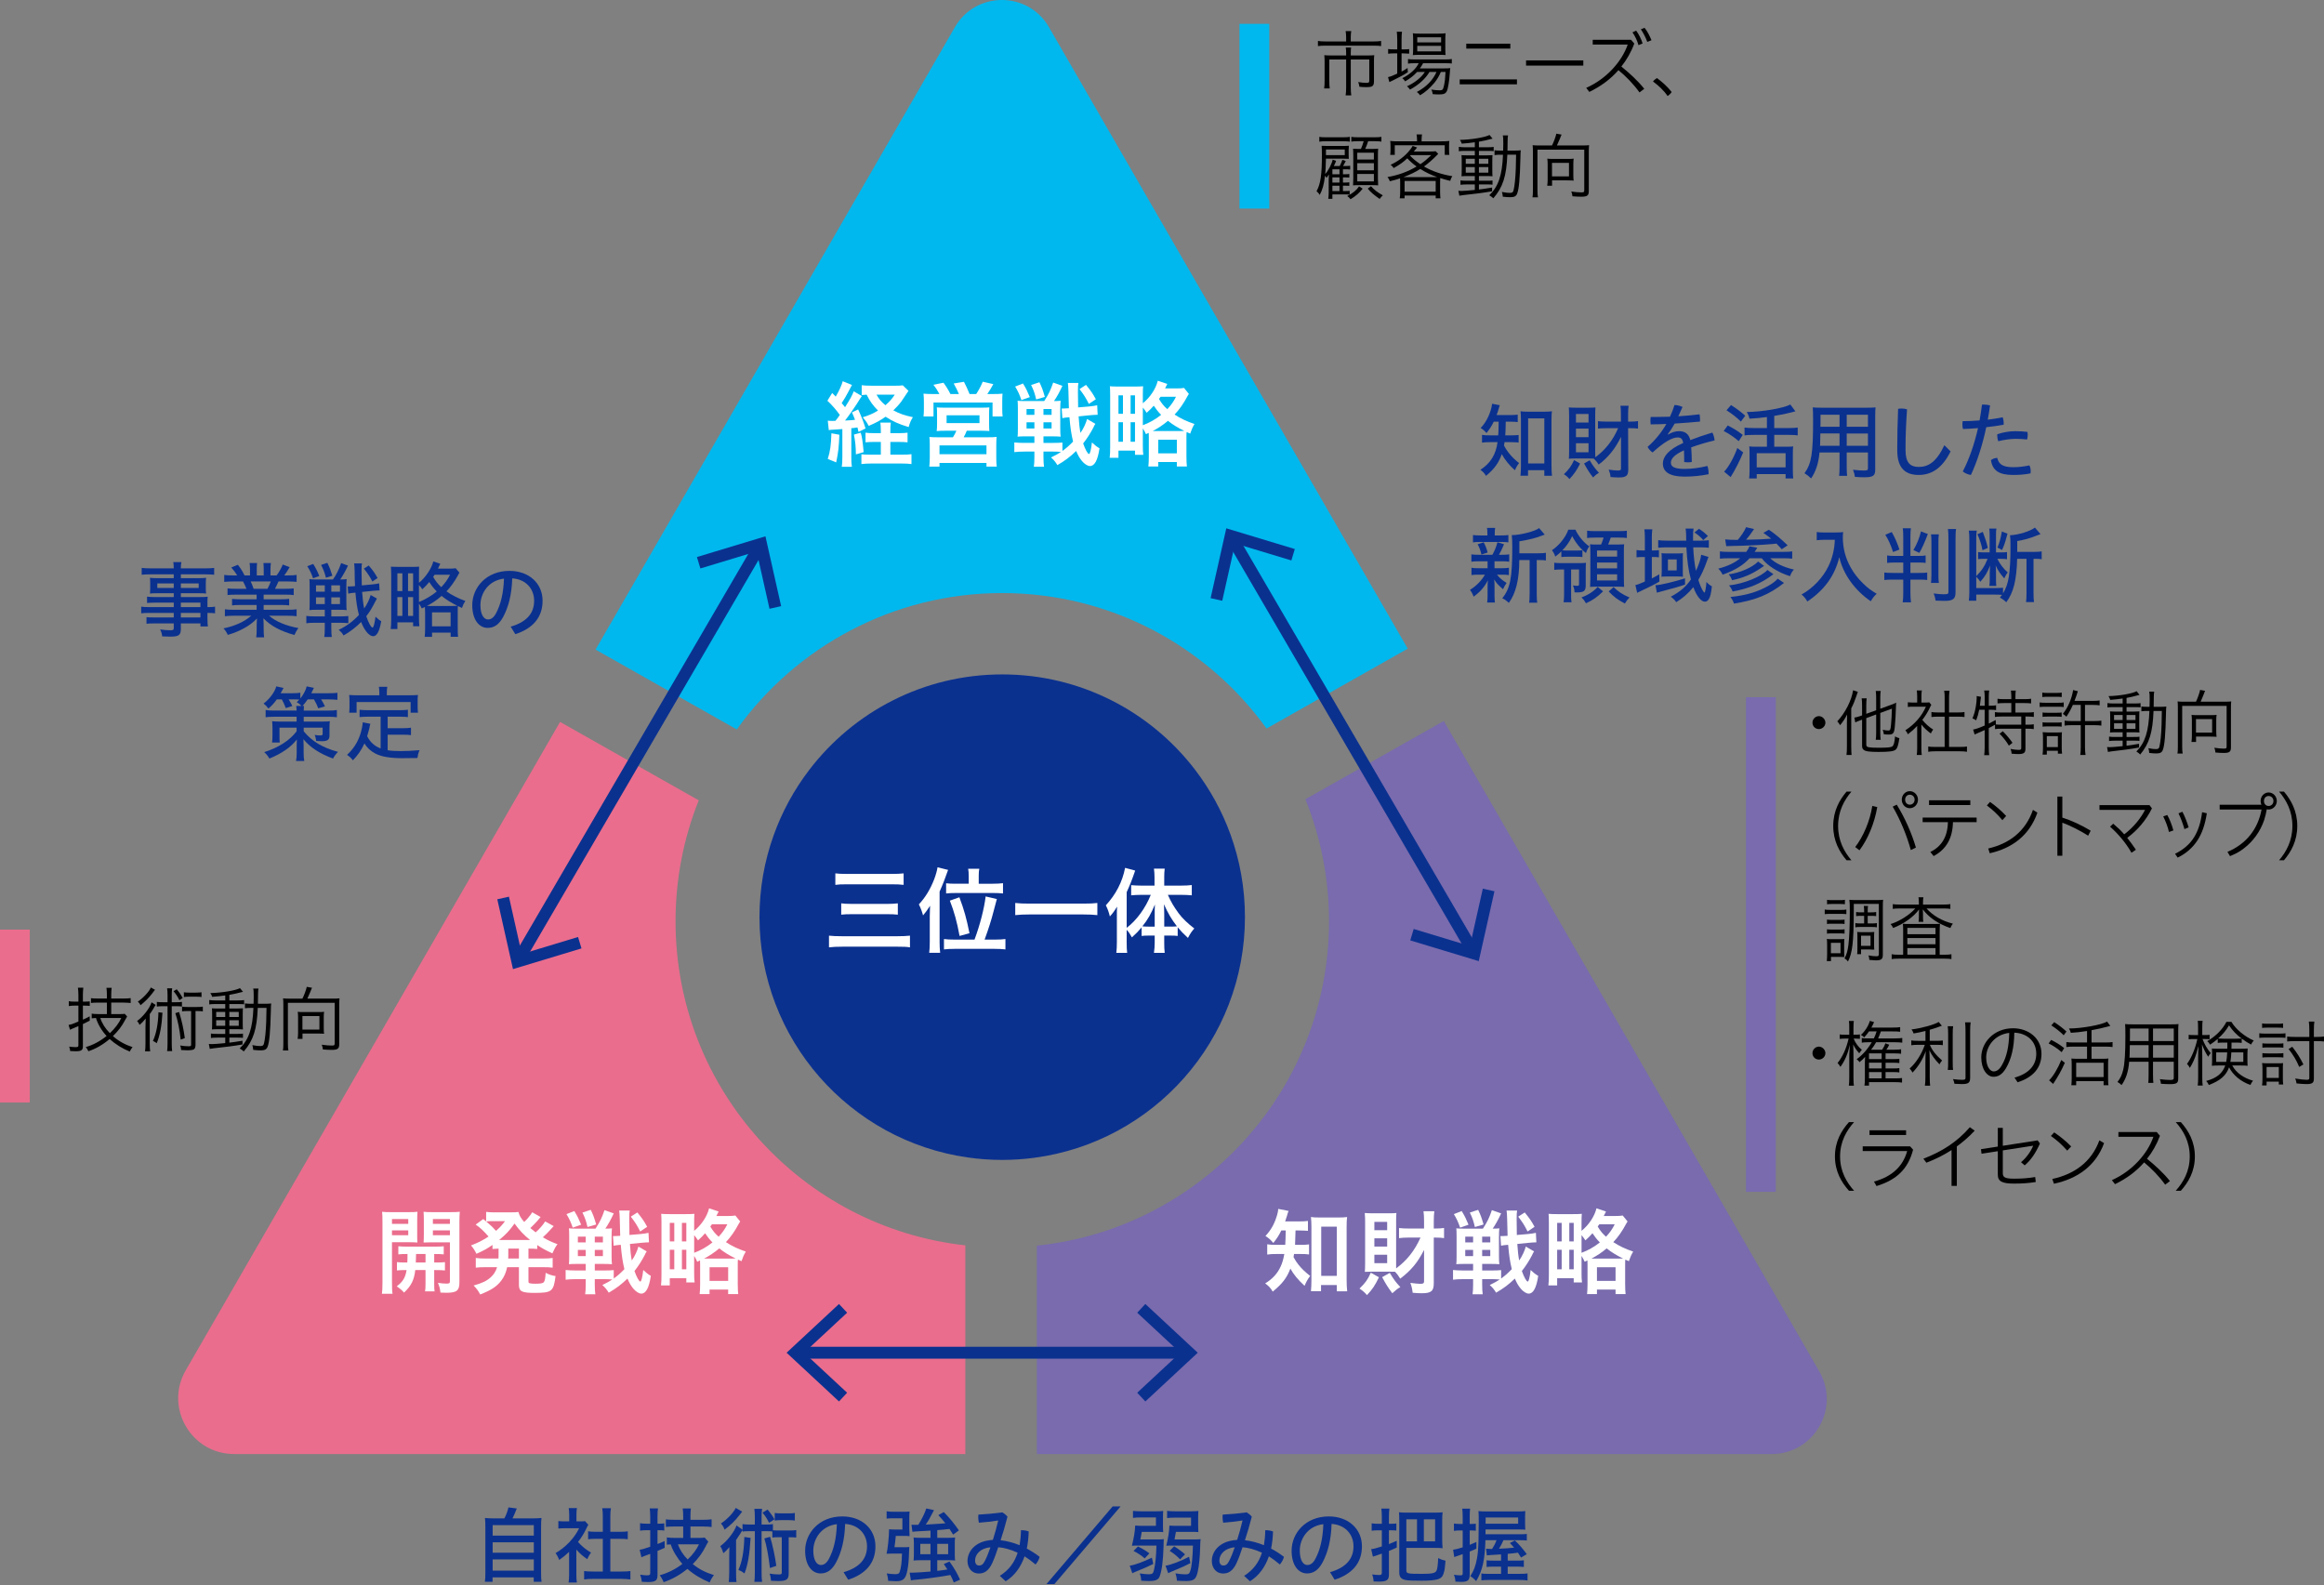 <?xml version="1.0" encoding="UTF-8"?><svg id="a" xmlns="http://www.w3.org/2000/svg" width="390" height="266" viewBox="0 0 390 266"><rect x="0" y="0" width="390" height="266" fill="#808080" stroke="none"/><defs><style>.b{fill:#0b318f;}.c{fill:#ea6d8d;}.d{fill:#fff;}.e{fill:none;stroke:#0b318f;stroke-miterlimit:10;stroke-width:2px;}.f{fill:#00b8ee;}.g{fill:#796bae;}</style></defs><path d="M12.516,168.755c-.279,0-.557.013-.971.073v-.814c.268.049.583.073.971.073h.643v-1.14c0-.449-.037-.898-.084-1.202h.909c-.037.291-.073.764-.073,1.189v1.153h.268c.315,0,.691-.024.885-.048v.764c-.255-.026-.583-.049-.911-.049h-.242v2.355c.399-.17.619-.28,1.14-.559l.013.728c-.509.268-.704.352-1.153.572v3.725c0,.665-.255.836-1.237.836-.279,0-.583-.013-.898-.037-.011-.242-.071-.497-.169-.739.399.048.775.084,1.09.084.377,0,.462-.06.462-.339v-3.192c-.218.097-.751.328-.825.352-.231.097-.438.181-.583.268l-.242-.814c.497-.097.63-.134,1.649-.57v-2.67h-.643,0ZM17.938,168.247h-1.42c-.57,0-1.006.024-1.25.06v-.801c.231.037.656.06,1.239.06h1.431v-.594c0-.509-.024-.85-.073-1.202h.874c-.049.28-.073.777-.073,1.202v.594h2.027c.52,0,.958-.024,1.237-.073v.826c-.244-.037-.801-.073-1.237-.073h-2.027v1.928h1.444c.388,0,.691-.013.812-.048l.412.447c-.121.194-.194.339-.376.667-.486.935-1.153,1.809-2.014,2.633.971.837,2.038,1.433,3.3,1.845-.194.218-.376.52-.462.751-1.25-.509-2.401-1.224-3.385-2.111-1.127.958-2.364,1.662-3.566,2.051-.084-.205-.268-.509-.436-.704,1.176-.315,2.413-.982,3.493-1.856-.812-.861-1.492-2.014-1.783-3.022-.266.013-.423.024-.715.06v-.788c.266.049.63.073,1.056.073h1.492v-1.928.003ZM16.833,170.829c.28.887.814,1.748,1.602,2.549.874-.814,1.528-1.688,1.917-2.549h-3.519Z"/><path d="M24.414,172.299c0-.425.013-.861.037-1.384-.279.365-.643.751-1.032,1.067-.097-.229-.231-.447-.412-.654.995-.691,2.124-2.148,2.428-3.13l.691.436c-.084.134-.11.17-.145.218-.026.06-.062.121-.11.183l-.134.242c-.279.449-.436.68-.607.898v4.865c0,.63.024,1.092.073,1.384h-.863c.049-.328.073-.729.073-1.396v-2.729h.001ZM26.016,166.1c-.084.097-.108.145-.181.218-.024.037-.134.181-.328.436-.557.717-1.165,1.323-1.917,1.928-.11-.229-.291-.46-.462-.594.958-.665,1.919-1.697,2.184-2.377l.704.388h0ZM27.266,169.944c-.121,2.197-.449,3.907-.969,5.12-.158-.134-.412-.291-.632-.388.559-1.2.874-2.862.924-4.803l.678.071h0ZM29.5,168.185c.473,0,.728-.013,1.03-.06v.788c-.279-.048-.486-.06-.933-.06h-.777v6.199c0,.535.024.995.073,1.336h-.85c.049-.388.073-.729.073-1.336v-6.199h-.861c-.425,0-.656.013-.935.06v-.788c.279.048.546.06,1.032.06h.764v-1.224c0-.449-.024-.777-.073-1.116h.85c-.049.302-.073.68-.073,1.116v1.224h.68ZM29.657,166.015c.399.46.704.909,1.006,1.455l-.557.376c-.291-.607-.559-1.006-.984-1.515l.535-.315h0ZM30.057,169.823c.436,1.407.764,2.899.958,4.38l-.691.255c-.17-1.649-.486-3.203-.898-4.44l.63-.194h.001ZM31.464,169.666c-.449,0-.667.013-.911.06v-.801c.255.048.475.06.911.06h1.602c.486,0,.704-.013.971-.06v.801c-.255-.048-.522-.06-.971-.06h-.255v5.653c0,.436-.11.704-.328.801-.194.084-.559.134-.995.134-.291,0-.812-.024-1.092-.049-.011-.279-.071-.581-.158-.764.498.097.947.134,1.444.134.315,0,.388-.048.388-.268v-5.64h-.607.001ZM33.817,167.313c-.194-.037-.533-.06-.898-.06h-1.187c-.377,0-.656.024-.874.06v-.801c.17.037.533.06.885.06h1.176c.365,0,.704-.024.898-.06v.801Z"/><path d="M37.797,167.045c-.74.11-1.396.17-2.197.231-.048-.205-.11-.328-.304-.63,1.906-.037,4.224-.425,4.975-.825l.509.618c-.108.013-.218.037-.423.097-.559.158-1.081.268-1.869.412v.935h1.431c.535,0,.874-.024,1.045-.06v.717c-.194-.037-.352-.049-.947-.049h-1.528v.753h1.25c.425,0,.777-.013,1.032-.037-.024.207-.037.412-.037,1.043v1.36c0,.801.013.885.037,1.14-.304-.024-.594-.037-1.079-.037h-1.202v.788h1.213c.619,0,.837-.011,1.068-.048v.715c-.231-.037-.376-.048-.958-.048h-1.323v.848c.63-.071,1.129-.145,2.208-.326v.63c-1.384.242-2.96.449-4.865.643-.341.037-.401.048-.63.097l-.159-.826c.22.013.414.026.498.026.376,0,1.129-.06,2.258-.17v-.922h-1.31c-.365,0-.803.024-1.094.06v-.74c.255.049.583.06,1.105.06h1.299v-.788h-1.129c-.473,0-.801.013-1.105.037.024-.207.037-.557.037-1.116v-1.384c0-.594-.013-.775-.037-1.043.207.024.68.037,1.129.037h1.105v-.753h-1.614c-.498,0-.777.013-1.068.06v-.74c.291.049.63.073,1.081.073h1.602v-.837h-.004ZM36.28,169.812v.848h1.517v-.848h-1.517ZM36.28,171.207v.935h1.517v-.935h-1.517ZM38.488,170.661h1.578v-.848h-1.578v.848ZM38.488,172.142h1.578v-.935h-1.578v.935ZM44.456,168.442c.425,0,.79-.013,1.056-.048-.037.229-.048.533-.06,1.248-.084,3.542-.242,5.265-.557,6.04-.17.425-.486.583-1.142.583-.315,0-.751-.024-1.261-.084,0-.218-.073-.596-.147-.801.643.121.958.158,1.299.158.436,0,.57-.084.654-.436.183-.704.315-1.99.377-3.663.011-.28.024-1.045.048-2.305h-1.468c-.145,3.616-.751,5.47-2.353,7.314-.086-.108-.425-.376-.68-.509,1.528-1.455,2.172-3.359,2.305-6.804h-.315c-.486,0-.79.013-1.105.06v-.812c.279.048.546.06,1.056.06h.388c.024-.449.024-.717.024-1.14,0-.837-.011-1.092-.084-1.407h.885c-.048.194-.073.509-.073.909-.011,1.032-.011,1.286-.024,1.638h1.177Z"/><path d="M50.751,167.579c.268-.509.654-1.552.728-1.977l.887.158c-.073.121-.086.17-.291.691-.194.475-.377.874-.498,1.129h4.405c.412,0,.764-.013.993-.048-.037.302-.048.63-.048,1.056v6.648c0,.751-.268.946-1.274.946-.449,0-.826-.024-1.47-.073-.024-.29-.084-.533-.192-.799.641.097,1.213.145,1.686.145.412,0,.486-.048.486-.352v-6.819h-7.85v6.832c0,.52.024.885.084,1.164h-.922c.049-.279.073-.557.073-1.164v-6.516c0-.497-.013-.728-.048-1.067.229.035.557.048.957.048h2.294v-.002ZM54.33,172.53c.011.57.011.667.06.946-.194-.024-.546-.024-1.056-.037h-2.571v.898h-.814c.049-.291.073-.667.073-.995v-2.668c0-.341-.024-.643-.06-.885.194.035.486.048.825.048h2.791c.302,0,.63-.013.812-.048-.037.229-.06.544-.06.896,0,0,0,1.845,0,1.845ZM50.751,172.772h2.851v-2.269h-2.851v2.269Z"/><path d="M306.329,121.267c0,.607-.522,1.079-1.092,1.079-.607,0-1.079-.473-1.079-1.079,0-.57.473-1.092,1.079-1.092.57,0,1.092.522,1.092,1.092Z"/><path d="M309.938,121.341c0-.352.011-.946.035-1.431-.438.825-.658,1.14-1.176,1.783-.207-.328-.277-.425-.473-.643,1.338-1.431,2.397-3.518,2.652-5.215l.795.255c-.059.158-.081.205-.231.678-.242.74-.53,1.444-.876,2.111v6.394c0,.607.024,1.056.057,1.42h-.852c.046-.388.07-.801.07-1.444v-3.907h-.001ZM313.189,120.516v4.416c0,.291.081.388.414.462.312.06.773.084,1.66.084,1.429,0,2.005-.048,2.27-.207.253-.158.403-.654.484-1.697.288.169.427.218.726.302-.172,1.189-.357,1.723-.656,1.953-.357.255-1.118.352-2.846.352-.669,0-1.246-.024-1.649-.073-.438-.048-.76-.169-.922-.352-.128-.134-.185-.326-.185-.643v-4.343l-.207.073c-.588.218-.76.291-.935.388l-.15-.814c.242-.024.542-.11.98-.255l.312-.11v-1.649c0-.486-.024-.935-.07-1.213h.843c-.046.268-.07.704-.07,1.176v1.42l1.66-.596v-2.135c0-.388-.024-.825-.07-1.103h.83c-.048.291-.07.678-.07,1.092v1.891l1.774-.643c.462-.169.715-.279.889-.376v.086c-.013.192-.024.326-.024.436-.022,1.056-.126,2.899-.207,3.603-.104,1.008-.288,1.226-1.013,1.226-.277,0-.473-.013-.819-.048-.035-.244-.092-.511-.185-.753.335.073.669.121.9.121.368,0,.403-.084.495-1.032.059-.643.115-1.602.139-2.631l-1.948.715v3.361c0,.401.022.887.07,1.142h-.83c.046-.28.07-.656.07-1.153v-3.095l-1.66.619v.003Z"/><path d="M322.432,125.526c0,.522.024.885.07,1.165h-.843c.046-.28.07-.68.07-1.176v-3.689c-.508.533-.9.885-1.556,1.395-.115-.266-.242-.46-.427-.667,1.569-1.019,2.767-2.39,3.447-3.967h-2.122c-.379,0-.621.013-.909.049v-.788c.288.035.506.048.887.048h.68v-1.116c0-.315-.035-.717-.07-.911h.854c-.046.183-.07.583-.07.935v1.092h.669c.323,0,.53-.013.645-.037l.346.425c-.081.121-.172.29-.266.509-.334.704-.726,1.347-1.244,2.014.508.643,1.107,1.176,1.822,1.625-.15.181-.301.425-.392.656-.645-.475-1.176-.971-1.591-1.504v3.942ZM326.339,116.987c0-.449-.011-.632-.081-1.081h.9c-.059.401-.081.717-.081,1.081v2.571h1.486c.519,0,.83-.024,1.107-.073v.837c-.253-.037-.726-.06-1.107-.06h-1.486v5.083h1.787c.588,0,.968-.024,1.22-.073v.885c-.31-.06-.748-.084-1.22-.084h-4.059c-.484,0-.909.024-1.22.084v-.885c.266.049.645.073,1.22.073h1.534v-5.083h-1.107c-.368,0-.852.024-1.107.06v-.837c.255.049.634.073,1.107.073h1.107v-2.571Z"/><path d="M332.137,119.096c-.126.654-.277,1.189-.508,1.783-.242-.158-.403-.242-.623-.328.277-.667.416-1.14.553-1.915.093-.535.161-1.116.161-1.515,0-.086-.011-.17-.011-.317l.726.123c-.015.105-.03.231-.046.376-.035.363-.081.702-.137,1.127h.806v-1.576c0-.376-.035-.704-.081-.982h.841c-.046.266-.07.594-.07.982v1.576h.242c.438,0,.749-.024.98-.073v.801c-.266-.037-.577-.06-.957-.06h-.266v2.331c.403-.194.656-.328,1.164-.608l.024.706-.046.037c.264.035.575.048,1.048.048h3.26v-1.373h-3.271c-.531,0-.876.024-1.153.073v-.814c.264.049.621.073,1.153.073h1.602v-1.589h-1.244c-.427,0-.83.024-1.072.06v-.788c.218.049.621.073,1.072.073h1.244v-.486c-.011-.363-.035-.715-.07-.958h.817c-.035.244-.057.583-.057.958v.486h1.543c.438,0,.854-.024,1.085-.073v.788c-.277-.037-.647-.06-1.085-.06h-1.543v1.589h1.924c.542,0,.887-.024,1.164-.073v.814c-.264-.049-.645-.073-1.129-.073h-.277v1.373h.288c.497,0,.865-.024,1.107-.073v.814c-.266-.049-.669-.073-1.107-.073h-.288v3.385c0,.667-.277.874-1.176.874-.31,0-.691-.024-1.14-.06-.022-.304-.081-.546-.183-.801.519.097.979.158,1.301.158.414,0,.495-.048.495-.328v-3.227h-3.306c-.438,0-.83.024-1.096.073v-.74c-.345.207-.495.279-1.048.57v3.288c0,.401.024.924.07,1.25h-.841c.046-.218.07-.751.081-1.25v-2.96c-.07.037-.887.388-1.418.619-.115.048-.161.071-.264.132l-.255-.837c.427-.071,1.072-.29,1.937-.678v-2.646h-.922l.002-.006ZM336.1,122.711c.588.583,1.153,1.263,1.625,1.942l-.61.473c-.392-.68-1.004-1.457-1.558-2.001l.542-.414h.001Z"/><path d="M342.287,117.872c.242.049.473.06.911.06h2.214c.471,0,.691-.011.909-.06v.775c-.183-.035-.438-.048-.817-.048h-2.305c-.381,0-.68.013-.911.048v-.775h-.001ZM342.725,116.222c.231.049.473.06.865.06h1.532c.381,0,.634-.011.865-.06v.751c-.253-.035-.484-.048-.865-.048h-1.532c-.381,0-.645.013-.865.048v-.751ZM342.771,119.558c.207.037.449.048.819.048h1.591c.368,0,.588-.011.795-.048v.739c-.242-.035-.381-.048-.795-.048h-1.591c-.392,0-.599.013-.819.048v-.739ZM342.771,121.207c.22.035.416.048.819.048h1.58c.425,0,.599-.013.806-.048v.739c-.22-.035-.438-.048-.806-.048h-1.592c-.403,0-.599.013-.806.048v-.739h0ZM342.771,126.631c.046-.315.07-.68.07-1.153v-1.614c0-.449-.011-.669-.057-.995.207.024.61.048.898.048h1.499c.519,0,.645-.011.841-.037-.024.22-.035.498-.035.935v1.664c0,.363.011.594.057.995h-.702v-.486h-1.856v.643h-.715ZM343.485,125.369h1.856v-1.833h-1.856v1.833ZM347.854,118.295c-.335.753-.623,1.286-1.083,1.979-.174-.194-.438-.401-.599-.475.841-1.019,1.521-2.595,1.728-4.002l.782.194c-.011.049-.022.097-.022.11-.011.037-.046.121-.081.242-.011.013-.059.17-.126.388-.081.255-.161.46-.323.883h3.077c.473,0,.887-.024,1.142-.073v.826c-.255-.049-.647-.073-1.131-.073h-1.325v2.707h1.602c.462,0,.9-.024,1.142-.073v.837c-.277-.049-.658-.073-1.142-.073h-1.602v3.7c0,.498.035.982.092,1.299h-.887c.057-.401.081-.729.081-1.299v-3.7h-1.567c-.519,0-.808.024-1.142.073v-.837c.22.049.658.073,1.072.073h1.636v-2.707h-1.325.001Z"/><path d="M356.21,117.216c-.704.11-1.327.17-2.087.231-.046-.205-.104-.328-.288-.63,1.809-.037,4.011-.425,4.726-.825l.484.618c-.104.013-.207.037-.403.097-.53.158-1.026.268-1.776.412v.935h1.36c.508,0,.83-.024.991-.06v.717c-.183-.037-.334-.049-.898-.049h-1.453v.753h1.187c.403,0,.739-.013.98-.037-.024.207-.035.412-.035,1.043v1.36c0,.801.011.885.035,1.14-.288-.024-.564-.037-1.026-.037h-1.142v.788h1.153c.588,0,.795-.011,1.015-.048v.715c-.22-.037-.357-.048-.911-.048h-1.257v.848c.599-.071,1.072-.145,2.098-.326v.63c-1.314.242-2.813.449-4.623.643-.323.037-.379.048-.599.097l-.148-.826c.207.013.392.026.473.026.356,0,1.07-.06,2.144-.17v-.922h-1.246c-.346,0-.76.024-1.037.06v-.74c.242.049.553.06,1.048.06h1.235v-.788h-1.074c-.449,0-.76.013-1.048.037.024-.207.035-.557.035-1.116v-1.384c0-.594-.011-.775-.035-1.043.196.024.645.037,1.072.037h1.05v-.753h-1.534c-.473,0-.739.013-1.015.06v-.74c.277.049.599.073,1.026.073h1.523v-.837h0ZM354.768,119.983v.848h1.442v-.848h-1.442ZM354.768,121.377v.935h1.442v-.935h-1.442ZM356.866,120.831h1.499v-.848h-1.499v.848ZM356.866,122.312h1.499v-.935h-1.499v.935ZM362.538,118.612c.403,0,.749-.013,1.002-.048-.035.229-.046.533-.059,1.248-.081,3.542-.229,5.265-.53,6.04-.161.425-.46.583-1.083.583-.301,0-.715-.024-1.198-.084,0-.218-.07-.596-.139-.801.612.121.911.158,1.233.158.416,0,.542-.084.623-.436.172-.704.301-1.99.357-3.663.011-.28.024-1.045.046-2.305h-1.395c-.137,3.616-.715,5.47-2.236,7.314-.081-.108-.403-.376-.645-.509,1.451-1.455,2.063-3.359,2.19-6.804h-.301c-.46,0-.749.013-1.048.06v-.812c.266.048.519.06,1.002.06h.368c.024-.449.024-.717.024-1.14,0-.837-.011-1.092-.081-1.407h.841c-.046.194-.07.509-.07.909-.011,1.032-.011,1.286-.022,1.638h1.121Z"/><path d="M368.517,117.749c.253-.509.623-1.552.693-1.977l.841.158c-.07.121-.081.17-.277.691-.185.475-.357.874-.473,1.129h4.185c.39,0,.726-.013.944-.048-.035.302-.046.63-.046,1.056v6.648c0,.751-.253.946-1.209.946-.427,0-.784-.024-1.396-.073-.022-.29-.079-.533-.183-.799.61.097,1.153.145,1.602.145.392,0,.462-.048.462-.352v-6.819h-7.458v6.832c0,.52.022.885.081,1.164h-.876c.046-.279.07-.557.07-1.164v-6.516c0-.497-.011-.728-.046-1.067.218.035.53.048.909.048h2.179l-.002-.002ZM371.919,122.7c.011.57.011.667.057.946-.183-.024-.517-.024-1.001-.037h-2.446v.898h-.771c.046-.291.07-.667.07-.995v-2.668c0-.341-.024-.643-.057-.885.183.035.46.048.782.048h2.652c.288,0,.599-.013.771-.048-.035.229-.057.544-.057.896v1.845ZM368.517,122.942h2.71v-2.269h-2.71v2.269Z"/><path d="M309.877,144.363c-1.186-1.395-2.236-3.24-2.236-5.763s1.05-4.367,2.236-5.761h.819c-1.187,1.395-2.236,3.251-2.236,5.761,0,2.523,1.048,4.369,2.236,5.763h-.819Z"/><path d="M311.33,142.142c1.349-1.746,2.478-4.356,2.87-6.903l.83.194c-.462,2.705-1.556,5.351-2.985,7.255l-.715-.546ZM318.303,135.033c1.406,2.269,2.523,4.84,3.214,7.194l-.852.423c-.68-2.45-1.728-5.034-3.042-7.29l.68-.328h0ZM321.864,134.196c0,.79-.623,1.431-1.371,1.431s-1.349-.641-1.349-1.431.599-1.431,1.349-1.431,1.371.643,1.371,1.431ZM319.709,134.196c0,.486.323.837.784.837.449,0,.806-.352.806-.837s-.357-.837-.806-.837c-.462,0-.784.352-.784.837Z"/><path d="M322.648,137.192h9.058v.777h-3.975c-.048,2.657-1.096,4.55-3.24,5.69l-.553-.691c1.867-.911,2.894-2.523,2.95-4.999h-4.24v-.777h0ZM323.72,134.293h6.927v.801h-6.927v-.801Z"/><path d="M333.955,134.571c.991.704,1.867,1.457,2.708,2.355l-.634.704c-.841-1.008-1.647-1.748-2.604-2.463l.53-.596ZM333.654,142.385c3.447-.79,6.225-2.791,7.504-6.478l.749.46c-1.338,3.834-4.253,5.981-7.999,6.819l-.255-.801h.001Z"/><path d="M346.088,137.205c1.499.462,3.216,1.261,4.759,2.195l-.425.837c-1.429-.911-3.009-1.686-4.334-2.184v5.545h-.83v-9.925h.83v3.531h0Z"/><path d="M354.629,138.225c.68.57,1.303,1.151,1.844,1.783,1.58-1.189,2.778-2.694,3.493-4.101h-7.642v-.801h8.391l.414.546c-1.024,2.063-2.478,3.713-4.149,4.95.508.63.98,1.299,1.453,1.99l-.739.509c-.991-1.746-2.34-3.277-3.595-4.38l.53-.497h0Z"/><path d="M363.7,136.769c.403.715.771,1.649,1.026,2.584l-.739.266c-.218-.946-.588-1.856-.968-2.62l.68-.229h.001ZM370.339,136.477c-.301,1.941-.819,3.361-1.523,4.464-.806,1.274-1.981,2.316-3.375,2.972l-.438-.643c1.244-.594,2.443-1.528,3.214-2.802.634-1.045,1.107-2.366,1.327-4.174l.795.183ZM366.236,136.222c.392.74.771,1.686,1.048,2.62l-.704.291c-.277-.947-.621-1.893-1.002-2.646l.658-.266h0Z"/><path d="M379.498,135.044c-.092-.194-.137-.399-.137-.63,0-.788.599-1.431,1.349-1.431s1.371.643,1.371,1.431-.623,1.431-1.371,1.431c-.104,0-.22-.013-.312-.037-.115.607-.242,1.213-.438,1.809-.658,1.917-1.856,3.579-3.423,4.766-.381.304-.795.572-1.222.79-.357.181-.715.339-1.083.497l-.438-.715c3.157-1.323,5.118-3.823,5.728-7.11h-7.031v-.801h7.008-.001ZM379.925,134.414c0,.486.323.837.784.837.449,0,.806-.352.806-.837s-.357-.837-.806-.837c-.462,0-.784.352-.784.837Z"/><path d="M382.461,144.363c1.187-1.395,2.236-3.24,2.236-5.763s-1.048-4.367-2.236-5.761h.817c1.187,1.395,2.237,3.251,2.237,5.761,0,2.523-1.05,4.369-2.237,5.763h-.817Z"/><path d="M306.214,152.631c.231.049.484.06.911.06h1.822c.425,0,.702-.011.898-.06v.775c-.196-.035-.427-.048-.817-.048h-1.902c-.427,0-.693.013-.911.048v-.775h-.001ZM306.56,161.28c.033-.315.057-.74.057-1.153v-1.602c0-.399-.011-.667-.046-.969.196.035.334.048.726.048h1.534l.299-.013h.15c.046,0,.115,0,.231-.011-.024.194-.035.376-.035.922v1.371c0,.315.011.594.022.728-.126-.013-.334-.024-.632-.024h-1.603v.704h-.703ZM306.593,154.317c.185.037.438.048.762.048h1.44c.357,0,.553-.011.749-.048v.739c-.207-.035-.427-.048-.749-.048h-1.44c-.346,0-.588.013-.762.048v-.739ZM306.593,155.942c.209.035.392.048.762.048h1.44c.368,0,.542-.013.749-.048v.739c-.231-.035-.416-.048-.76-.048h-1.429c-.324,0-.566.013-.762.048v-.739ZM306.606,150.993c.231.049.414.06.817.06h1.362c.392,0,.586-.011.817-.06v.753c-.185-.037-.473-.049-.817-.049h-1.362c-.357,0-.599.013-.817.049v-.753ZM307.251,159.957h1.614v-1.746h-1.614v1.746ZM315.965,160.249c0,.704-.266.909-1.176.909-.231,0-.403-.013-1.083-.073-.024-.302-.057-.46-.15-.762.542.108.935.145,1.338.145.323,0,.403-.073.403-.365v-8.419h-4.206v1.396c-.024,5.021-.242,6.901-.98,8.272-.196-.268-.288-.352-.577-.522.37-.702.52-1.224.658-2.28.15-1.213.231-3.251.231-5.628,0-1.092-.011-1.468-.07-1.93.277.037.553.049,1.096.049h3.48c.553,0,.817-.013,1.083-.049-.035.268-.046.63-.046,1.165v8.091h-.001ZM312.287,153.686c-.323,0-.552.013-.804.048v-.691c.288.049.495.06.793.06h.553v-.17c0-.412-.011-.654-.059-.909h.715c-.046.205-.057.509-.057.922v.158h.588c.357,0,.564-.011.83-.06v.691c-.244-.035-.438-.048-.83-.048h-.588v1.274h.749c.368,0,.564-.013.795-.06v.715c-.207-.048-.427-.06-.784-.06h-2.063c-.334,0-.575.013-.771.06v-.715c.22.048.427.06.771.06h.704v-1.274h-.542ZM314.501,158.72c0,.279.011.497.035.643-.046-.013-.07-.013-.081-.013-.013,0-.07,0-.139.013h-.068c-.039,0-.209-.012-.508-.037h-1.429v.788h-.656c.035-.205.046-.473.046-.909v-2.04c0-.387-.011-.581-.035-.775.196.024.449.037.782.037h1.281c.368,0,.632-.013.806-.037-.024.17-.035.46-.035.728v1.602h0ZM312.311,158.72h1.591v-1.699h-1.591v1.699Z"/><path d="M322.016,151.515c0-.438-.024-.68-.07-.947h.83c-.046.22-.07.522-.07.935v.291h3.436c.473,0,.911-.024,1.153-.073v.801c-.335-.049-.623-.073-1.153-.073h-2.848c1.107,1.226,2.617,2.1,4.426,2.549-.183.229-.264.376-.425.739-2.007-.678-3.654-1.807-4.623-3.141.024.302.035.607.035.751v.583c0,.291.024.583.057.764h-.806c.035-.158.059-.436.059-.777v-.57c0-.231.011-.559.024-.728-.913,1.25-2.584,2.439-4.347,3.106-.104-.244-.266-.486-.427-.656,1.464-.449,3.146-1.504,4.151-2.62h-2.652c-.508,0-.819.024-1.131.073v-.801c.22.049.704.073,1.176.073h3.205v-.279h0ZM319.375,156.221c0-.449-.011-.896-.046-1.2.231.024.739.037,1.187.037h3.769c.508,0,.991-.013,1.268-.037-.024.268-.046.872-.046,1.334v3.859h.806c.53,0,.9-.026,1.164-.086v.814c-.253-.049-.726-.073-1.198-.073h-7.62c-.508,0-.957.024-1.209.073v-.814c.264.06.634.086,1.175.086h.749v-3.993h0ZM320.079,156.767h4.726v-1.056h-4.726v1.056ZM320.079,158.453h4.726v-1.043h-4.726v1.043ZM320.079,160.201h4.726v-1.105h-4.726v1.105Z"/><path d="M306.329,176.726c0,.607-.522,1.079-1.092,1.079-.607,0-1.079-.473-1.079-1.079,0-.57.473-1.092,1.079-1.092.57,0,1.092.522,1.092,1.092Z"/><path d="M310.332,172.554c0-.691-.013-.947-.06-1.226h.825c-.037.244-.06.656-.06,1.213v1.092h.304c.315,0,.607-.013.777-.048v.739c-.194-.024-.438-.037-.753-.037h-.291c.255.691.79,1.42,1.373,1.88-.158.183-.257.304-.438.583-.436-.462-.74-.911-1.021-1.492.037.643.049,1.153.049,1.917v3.627c0,.607.024,1.153.073,1.384h-.85c.049-.279.073-.764.073-1.384v-3.361c0-.52,0-.618.037-1.056.037-.509.048-.581.06-1.056-.352,1.554-.825,2.657-1.578,3.702-.145-.255-.339-.522-.486-.643.837-1.032,1.47-2.415,1.856-4.101h-.667c-.339,0-.667.024-.825.049v-.751c.17.035.388.048.825.048h.777v-1.079h0ZM316.423,179.299h1.334c.473,0,.777-.024.982-.06v.728c-.255-.037-.509-.06-.982-.06h-1.334v1.056h1.541c.546,0,.898-.013,1.224-.06v.764c-.326-.049-.751-.073-1.237-.073h-4.306v.583h-.764c.049-.304.073-.693.073-1.237v-2.657c0-.279.013-.594.037-.933-.291.339-.583.607-.947.898-.073-.158-.244-.328-.473-.509.935-.643,1.82-1.638,2.536-2.84h-.68c-.436,0-.751.024-.995.073v-.777c.194.037.57.06.995.06h1.032c.194-.388.291-.643.46-1.176h-1.274c-.242.352-.412.57-.825,1.019-.084-.145-.207-.242-.533-.436.691-.607,1.261-1.504,1.503-2.355l.706.22c-.147.339-.257.557-.451.909h3.542c.596,0,1.008-.024,1.286-.073v.777c-.328-.048-.68-.06-1.286-.06h-1.952c-.17.497-.279.764-.462,1.176h2.839c.509,0,1.032-.037,1.213-.073v.79c-.218-.049-.74-.073-1.213-.073h-3.178c-.268.486-.449.753-.837,1.25h1.856c.207-.302.412-.691.533-1.068l.656.231c-.17.352-.304.57-.486.837h1.382c.449,0,.887-.024,1.092-.073v.753c-.255-.037-.654-.06-1.103-.06h-1.504v.958h1.334c.522,0,.764-.024.982-.06v.728c-.194-.037-.57-.06-.982-.06h-1.334v.969-.006ZM315.769,176.765h-2.124v.958h2.124v-.958ZM313.645,178.33v.969h2.124v-.969h-2.124ZM313.645,180.961h2.124v-1.056h-2.124v1.056Z"/><path d="M323.121,173.003c-.693.181-1.165.279-1.99.425-.084-.244-.194-.473-.352-.68,1.528-.158,3.905-.814,4.561-1.25l.533.63c-.081.033-.145.057-.194.073-.037.013-.097.024-.17.06l-.108.037c-.522.194-1.068.376-1.565.509v1.856h1.164c.425,0,.777-.024,1.032-.06v.788c-.231-.037-.533-.06-1.043-.06h-1.129c.341.874.971,1.686,2.051,2.633-.181.192-.328.412-.436.641-.826-.861-1.274-1.479-1.699-2.364.037.594.048,1.116.06,2.025v2.463c0,.704.024,1.14.073,1.457h-.885c.06-.352.084-.814.084-1.457v-2.318c0-.812.013-1.14.06-2.025-.497,1.384-1.213,2.547-2.219,3.603-.134-.268-.328-.522-.486-.68,1.043-.909,2.014-2.413,2.547-3.978h-1.14c-.475,0-.85.024-1.129.073v-.814c.231.049.57.073,1.14.073h1.239v-1.662.002ZM327.766,172.215c-.06.328-.073.678-.073,1.358v4.585c0,.814.013,1.045.06,1.384h-.885c.048-.291.06-.594.06-1.371v-4.598c0-.654-.024-1.043-.073-1.358h.911ZM330.702,171.559c-.06.304-.084.874-.084,1.493v7.812c0,.837-.291,1.056-1.396,1.056-.328,0-.874-.024-1.237-.049-.049-.266-.121-.52-.244-.788.632.084,1.142.121,1.53.121.486,0,.57-.06.57-.365v-7.786c0-.632-.024-1.165-.073-1.493h.935-.001Z"/><path d="M338.065,180.839c2.437-.678,3.65-2.098,3.65-4.002,0-2.245-1.723-3.482-3.687-3.542-.024,2.487-.498,4.404-1.371,5.919-.667,1.142-1.347,1.481-2.135,1.481-1.043,0-2.038-1.237-2.038-3.251,0-2.452,2.074-4.889,5.336-4.889,2.56,0,4.768,1.649,4.768,4.283,0,2.426-1.481,3.978-4.004,4.779l-.52-.777h.001ZM333.309,177.43c0,1.602.691,2.366,1.25,2.366.473,0,.958-.268,1.395-1.068.764-1.31,1.176-3.007,1.224-5.399-2.595.317-3.868,2.379-3.868,4.101h0Z"/><path d="M344.204,174.507c.861.423,1.407.764,2.195,1.371l-.423.691c-.693-.607-1.407-1.092-2.184-1.468l.412-.594ZM346.509,178.354c-.654,1.431-.995,2.051-1.964,3.542l-.68-.607c.667-.643,1.479-1.99,2.051-3.408l.594.473h-.001ZM344.726,171.522c.837.546,1.492,1.056,2.051,1.578l-.462.63c-.546-.559-1.226-1.103-2.074-1.662l.486-.546h0ZM350.235,173.014c-.924.158-2.027.268-2.718.304-.073-.255-.159-.462-.317-.728,2.051.011,5.498-.607,6.394-1.153l.546.715-.17.049-.218.06c-1.164.302-1.382.352-2.765.619v2.062h2.329c.497,0,.935-.024,1.2-.073v.837c-.302-.049-.557-.06-1.2-.073h-2.329v2.04h1.906c.447,0,.775-.013.92-.048-.035.229-.048.605-.048,1.079v2.256c0,.486.024,1.019.06,1.153h-.812v-.68h-4.6v.68h-.812c.037-.255.06-.656.06-1.165v-2.292c0-.352-.013-.751-.049-1.03.183.035.533.048.874.048h1.748v-2.04h-2.258c-.486,0-.935.024-1.213.073v-.837c.255.049.728.073,1.213.073h2.258v-1.93h.001ZM348.413,180.743h4.6v-2.402h-4.6v2.402Z"/><path d="M361.308,180.426c0,.594.024,1.092.06,1.297h-.861c.037-.266.06-.654.06-1.297v-2.256h-3.264c-.134,1.673-.533,2.886-1.274,3.918-.231-.231-.399-.352-.691-.522.52-.667.764-1.2.958-2.012.266-1.105.376-2.828.376-5.727,0-1.142-.013-1.444-.048-1.977.266.035.762.048,1.308.048h6.394c.546,0,.982-.013,1.261-.048-.035.326-.048.643-.048,1.164v7.982c0,.764-.268.935-1.431.935-.399,0-.982-.024-1.468-.06-.024-.244-.084-.522-.181-.777.68.086,1.286.134,1.699.134.52,0,.63-.06.63-.365v-2.692h-3.482v2.256h.002ZM357.414,175.381c-.013.352-.013.691-.013.788-.013.764-.013.825-.048,1.321h3.214v-2.109h-3.154.001ZM360.568,172.601h-3.13v1.433l-.013.667h3.143v-2.1ZM364.79,174.702v-2.1h-3.482v2.1h3.482ZM361.308,177.491h3.482v-2.109h-3.482v2.109Z"/><path d="M369.619,174.361c.291.825.764,1.638,1.371,2.366-.181.194-.302.376-.423.607-.425-.63-.753-1.274-1.043-2.087.024.425.035,1.202.048,1.917v3.616c0,.63.024,1.129.073,1.384h-.837c.049-.291.073-.764.073-1.384v-3.361c0-.509.024-1.224.06-1.88-.073.244-.134.412-.158.498l-.181.667c-.244.848-.643,1.759-1.116,2.5-.17-.328-.28-.486-.475-.669.753-1.03,1.384-2.547,1.735-4.173h-.63c-.388,0-.643.013-.825.049v-.764c.169.035.423.048.825.048h.751v-1.164c0-.68-.011-.971-.06-1.226h.825c-.048.231-.06.667-.06,1.213v1.176h.473c.339,0,.533-.013.751-.048v.751c-.218-.024-.412-.037-.751-.037h-.426ZM374.605,178.801c.619,1.189,1.893,2.111,3.482,2.547-.17.207-.341.486-.438.717-1.6-.559-2.923-1.649-3.577-2.96-.509,1.395-1.47,2.232-3.397,2.972-.121-.28-.266-.498-.449-.68,1.759-.473,2.741-1.274,3.203-2.597h-1.165c-.425,0-.764.013-1.079.049.024-.231.037-.511.037-.729v-1.395c0-.339-.013-.522-.037-.777.328.037.399.037,1.043.037h1.541c.013-.231.013-.315.013-.449v-.581h-.559c-.497,0-.717.013-1.056.049v-.669c-.425.365-.764.632-1.285.971-.17-.291-.315-.473-.486-.583,1.418-.812,2.584-1.977,3.238-3.251h.826c.728,1.237,2.219,2.474,3.758,3.143-.181.181-.315.376-.46.678-.57-.315-1.056-.618-1.565-1.006v.717c-.326-.037-.581-.049-1.056-.049h-.654v.436c0,.268-.013.339-.013.594h1.625c.498,0,.777-.013,1.092-.037-.024.218-.037.583-.037.85v1.164c0,.449.013.68.037.887-.304-.037-.654-.049-1.164-.049h-1.42.002ZM371.911,176.606v1.589h1.675c.084-.399.134-.872.17-1.589h-1.845ZM375.138,174.313c.425,0,.777-.013,1.032-.037-.958-.74-1.431-1.237-2.111-2.208-.497.85-1.032,1.493-1.833,2.208.268.024.596.037.995.037h1.917ZM374.447,176.606c-.024.594-.084,1.224-.158,1.589h2.172v-1.589h-2.014Z"/><path d="M379.142,173.391c.218.037.52.06.946.06h2.5c.436,0,.728-.011.946-.06v.775c-.242-.035-.412-.048-.861-.048h-2.584c-.412,0-.63.013-.946.048v-.775h-.001ZM379.602,182.151c.049-.255.073-.729.073-1.153v-1.614c0-.365-.024-.74-.06-.995.255.037.618.048.958.048h1.699c.533,0,.654-.011.861-.037-.024.183-.037.559-.037.935v1.675c0,.377.013.669.06.984h-.74v-.486h-2.051v.643h-.764,0ZM379.615,171.742c.242.049.497.06.909.06h1.699c.412,0,.656-.011.911-.06v.751c-.244-.035-.535-.048-.911-.048h-1.699c-.339,0-.678.013-.909.048v-.751ZM379.663,175.077c.218.037.449.048.861.048h1.82c.401,0,.596-.011.837-.048v.739c-.242-.035-.486-.048-.837-.048h-1.82c-.388,0-.654.013-.861.048v-.739ZM379.663,176.726c.244.035.462.048.861.048h1.809c.399,0,.594-.013.848-.048v.739c-.255-.035-.46-.048-.848-.048h-1.822c-.387,0-.594.013-.848.048v-.739ZM380.366,180.888h2.051v-1.833h-2.051v1.833ZM388.301,181.009c0,.717-.268.911-1.237.911-.449,0-.995-.037-1.675-.11-.037-.291-.097-.546-.218-.825.764.134,1.481.218,1.893.218.376,0,.473-.06.473-.291v-6.199h-2.463c-.497,0-.958.024-1.25.06v-.837c.244.049.717.073,1.237.073h2.476v-1.175c0-.57-.024-1.092-.084-1.395h.933c-.06.326-.084.799-.084,1.406v1.164h.533c.449,0,.935-.024,1.165-.073v.837c-.28-.037-.68-.06-1.165-.06h-.533v6.297h-.001ZM384.675,175.658c.836,1.092,1.285,1.796,1.867,2.961l-.704.423c-.473-1.129-1.006-2.025-1.783-3.007l.619-.377h.001Z"/><path d="M310.282,199.822c-1.25-1.395-2.353-3.24-2.353-5.763s1.103-4.367,2.353-5.761h.861c-1.25,1.395-2.353,3.251-2.353,5.761,0,2.523,1.103,4.369,2.353,5.763h-.861Z"/><path d="M321.044,192.93c-.837,3.227-2.741,5.06-6.139,6.102l-.425-.751c3.069-.837,4.865-2.584,5.569-5.12h-7.462v-.788h7.959l.498.557h0ZM319.868,189.679v.788h-6.139v-.788h6.139Z"/><path d="M328.382,199.008h-.885v-6.016c-1.274.825-2.681,1.539-4.222,2.122l-.509-.667c3.082-1.189,5.617-2.765,7.801-5.289l.812.581c-.922.995-1.941,1.869-2.996,2.646v6.623h0Z"/><path d="M341.946,191.365l.388.522c-.717,1.602-1.517,2.791-2.56,3.676l-.619-.533c.947-.777,1.699-1.906,2.038-2.767l-5.094.788v3.81c0,.693.339.935,1.893.935,1.347,0,2.39-.084,3.542-.279l.097.836c-1.189.194-2.281.268-3.652.268-1.99,0-2.718-.376-2.718-1.492v-3.944l-2.73.425-.097-.764,2.828-.436v-3.143h.837v3.009l5.848-.911h-.001Z"/><path d="M344.724,190.03c1.043.704,1.964,1.457,2.85,2.355l-.667.704c-.885-1.008-1.734-1.748-2.741-2.463l.559-.596h-.001ZM344.407,197.844c3.628-.79,6.551-2.791,7.898-6.478l.79.46c-1.407,3.834-4.477,5.981-8.42,6.819l-.268-.801h0Z"/><path d="M363.344,198.803c-1.019-1.431-2.305-2.73-3.529-3.736-1.373,1.565-3.046,2.765-4.889,3.65l-.522-.678c3.348-1.481,5.968-4.38,6.964-7.268h-5.871v-.801h6.43l.544.63c-.544,1.468-1.285,2.743-2.172,3.859,1.31,1.056,2.73,2.34,3.846,3.736l-.801.607h0Z"/><path d="M365.116,199.822c1.25-1.395,2.353-3.24,2.353-5.763s-1.103-4.367-2.353-5.761h.861c1.25,1.395,2.353,3.251,2.353,5.761,0,2.523-1.103,4.369-2.353,5.763h-.861Z"/><path class="c" d="M162,208.985v35.015H39.283c-7.212,0-11.72-7.807-8.113-14.053l62.817-108.802,23.274,13.16c-2.514,6.278-3.894,13.129-3.894,20.301,0,28.164,21.278,51.355,48.634,54.379h-.001Z"/><path class="g" d="M297.306,244h-123.306v-34.971c27.544-2.843,49.026-26.125,49.026-54.422,0-7.243-1.408-14.16-3.965-20.486l23.223-13.133,63.022,109.156c3.555,6.158-.889,13.856-8,13.856Z"/><path class="f" d="M236.24,108.85l-23.693,13.4c-9.937-13.768-26.121-22.729-44.395-22.729s-34.583,9.031-44.508,22.889l-23.701-13.403L160.246,4.555c3.507-6.074,12.274-6.074,15.78,0l60.213,104.294h.001Z"/><path class="b" d="M208.92,153.907c0,20.661-15.379,37.73-35.315,40.377-1.772.239-3.581.363-5.42.363-1.966,0-3.903-.138-5.794-.415-19.753-2.807-34.941-19.79-34.941-40.325,0-4.792.826-9.391,2.351-13.663,1.421-3.992,3.447-7.701,5.97-11.009,7.443-9.764,19.192-16.063,32.414-16.063,13.155,0,24.852,6.235,32.299,15.914,2.538,3.297,4.583,6.994,6.022,10.979,1.563,4.321,2.415,8.983,2.415,13.843h0Z"/><path class="d" d="M138.911,70.589c.251.031.377.046.753.046.031,0,.361,0,.533-.015.251-.299.423-.533.737-.988-.627-.878-1.363-1.724-2.085-2.382l.799-1.301c.313.297.392.392.596.61.564-.955,1.052-2.021,1.176-2.586l1.552.627c-.094.147-.282.502-.564,1.067-.345.674-.753,1.363-1.16,1.975.282.345.33.407.564.689.94-1.504,1.175-1.928,1.457-2.664l1.365.799c-.115.147-.423.623-.925,1.428-.486.751-1.349,1.99-1.897,2.679.751-.031,1.16-.062,1.677-.125-.172-.44-.251-.643-.517-1.239l1.034-.502c.643,1.396.878,2.007,1.239,3.198l-1.175.581c-.079-.361-.11-.517-.172-.753-.519.079-.674.095-1.035.126v4.858c0,.753.016,1.145.093,1.616h-1.693c.064-.487.095-.878.095-1.631v-4.702c-.481.031-.91.062-1.286.093-.706.031-.72.031-.988.093l-.172-1.598h0ZM140.856,72.955c-.079,2.133-.189,2.994-.533,4.642l-1.411-.581c.409-1.285.55-2.336.612-4.31l1.332.249ZM144.446,72.611c.235.832.313,1.411.486,3.262l-1.301.376c-.015-1.318-.093-2.054-.328-3.324l1.143-.313h0ZM150.81,72.689c.658,0,1.098-.031,1.49-.079v1.614c-.454-.046-.925-.062-1.49-.062h-1.395v2.133h1.897c.799,0,1.253-.016,1.646-.079v1.66c-.486-.062-.973-.093-1.677-.093h-5.049c-.689,0-1.175.031-1.677.093v-1.646c.407.048.799.064,1.457.064h1.803v-2.133h-1.034c-.581,0-1.035.016-1.537.062v-1.614c.409.064.784.079,1.537.079h1.034v-.297c0-.784-.031-1.16-.079-1.475h1.756c-.062.392-.077.77-.077,1.459v.313h1.395ZM152.455,65.588c-.533.815-1.067,1.6-1.208,1.803-.39.517-.83.988-1.332,1.473,1.019.548,1.913.861,3.277,1.143-.361.596-.502.925-.706,1.662-1.629-.486-2.758-1.002-3.872-1.739-.94.658-1.614,1.019-2.837,1.536-.282-.55-.517-.894-1.002-1.442,1.034-.313,1.77-.643,2.569-1.129-.83-.815-1.395-1.6-1.911-2.664-.376.015-.564.031-.83.062v-1.646c.359.046.892.079,1.691.079h3.999c.579,0,.892-.016,1.206-.064l.957.925h0ZM147.095,66.232c.423.751.782,1.175,1.488,1.77.722-.627,1.081-1.034,1.569-1.77h-3.057Z"/><path class="d" d="M157.643,66.122c-.282-.531-.533-.955-1.004-1.55l1.693-.346c.471.643.863,1.286,1.162,1.897h1.426c-.203-.5-.548-1.206-.878-1.77l1.724-.282c.313.596.706,1.442.942,2.052h1.112c.407-.61.815-1.363,1.098-2.069l1.772.409c-.251.486-.706,1.237-1.004,1.66h.925c.751,0,1.158-.015,1.627-.062-.031.392-.046.751-.046,1.362v1.241c0,.517.015.799.062,1.222h-1.691v-2.336h-9.908v2.336h-1.675c.046-.392.062-.784.062-1.206v-1.224c0-.533-.016-.878-.062-1.395.517.048.938.062,1.644.062h1.019ZM158.818,72.281c-.859,0-1.127.016-1.627.062.048-.407.062-.704.062-1.376v-1.461c0-.5-.015-.861-.048-1.142.33.031.689.046,1.16.046h6.537c.454,0,.799-.015,1.127-.046-.031.235-.046.579-.046,1.189v1.413c0,.814.015,1.032.048,1.362-.502-.031-.894-.048-1.614-.048h-2.179c-.172.425-.299.707-.519,1.1h4.092c.706,0,1.067-.016,1.442-.062-.048.376-.062.735-.062,1.486v1.992c0,.706.015,1.065.079,1.504h-1.724v-.612h-7.885v.612h-1.708c.046-.517.077-1.002.077-1.536v-1.975c0-.689-.015-1.034-.062-1.457.392.031.753.048,1.411.048h2.54c.251-.392.407-.707.579-1.1h-1.68ZM157.66,76.217h7.885v-1.475h-7.885v1.475ZM158.851,70.998h5.52v-1.303h-5.52v1.303Z"/><path class="d" d="M183.822,71.121c-.032.063-.1.173-.205.33,0,.016-.046.11-.108.251-.502.971-1.114,1.928-1.741,2.712.345.988.768,1.772.988,1.772.158,0,.345-.707.486-1.944.502.471.722.658,1.27.988-.297,2.021-.83,2.978-1.598,2.978-.392,0-.911-.33-1.334-.83-.39-.471-.673-.94-.986-1.695-1.004.973-1.898,1.647-3.152,2.369-.328-.55-.596-.863-1.067-1.286.878-.438,1.145-.579,1.679-.925-.454-.048-.909-.062-1.332-.062h-1.614v.909c0,.77.031,1.191.093,1.631h-1.708c.062-.423.093-.878.093-1.646v-.894h-1.662c-.706,0-1.239.031-1.708.093v-1.629c.454.048,1.002.079,1.66.079h1.71v-1.1h-1.411c-.658,0-1.098.016-1.411.048.031-.297.048-.61.048-1.299v-3.403c0-.689-.016-1.002-.048-1.316.299.031.596.048,1.191.048h3.277c.753-1.16,1.081-1.849,1.504-3.104l1.552.55c-.533,1.143-.861,1.724-1.411,2.555.517,0,.815-.016,1.114-.048-.048.33-.064.706-.064,1.395v3.262c0,.658.016,1.048.064,1.362-.392-.031-.863-.048-1.442-.048h-1.442v1.1h1.614c.673,0,1.081-.015,1.567-.062v1.409c.706-.517,1.067-.83,1.787-1.567-.297-1.224-.469-2.382-.61-4.09-.691.062-.942.093-1.191.156l-.11-1.616h.266c.251,0,.581-.015.94-.046-.031-.814-.062-1.787-.077-2.914-.016-.629-.048-1.052-.095-1.332h1.772c-.062.328-.079.563-.079,1.44,0,.784.016,1.71.031,2.664l1.851-.158c.61-.062.955-.108,1.347-.203l.079,1.6h-.125c-.361.016-.564.016-1.224.079l-1.849.189c.079,1.189.172,2.038.313,2.773.517-.751.894-1.567,1.112-2.335l1.396.814v-.004ZM171.673,64.351c.564.94.674,1.175,1.145,2.289l-1.411.5c-.33-.955-.55-1.442-1.05-2.272l1.316-.517ZM172.269,68.645v.973h1.318v-.973h-1.318ZM172.269,70.87v1.037h1.318v-1.037h-1.318ZM174.433,64.148c.438.924.548,1.222.909,2.461l-1.459.423c-.235-1.019-.407-1.521-.847-2.43l1.396-.454h.001ZM175.107,69.618h1.363v-.973h-1.363v.973ZM175.107,71.907h1.363v-1.037h-1.363v1.037ZM182.725,67.784c-.517-1.034-.799-1.488-1.569-2.492l1.098-.706c.863,1.067,1.129,1.459,1.646,2.413l-1.175.784h0Z"/><path class="d" d="M192.302,72.862c-.156-.361-.203-.454-.517-.988v2.916c0,.66.015,1.114.077,1.537h-1.393v-.706h-2.776v1.206h-1.472c.062-.486.079-1.05.079-1.833v-8.622c0-.658-.016-1.208-.048-1.552.328.031.845.048,1.455.048h2.62c.737,0,1.096-.016,1.503-.048-.031.251-.046.894-.046,1.504v1.349c1.224-.988,2.179-2.43,2.507-3.779l1.6.533c-.073.126-.147.273-.22.44-.031.077-.046.108-.156.313h1.961c.531,0,.861-.016,1.22-.079l.815,1.002c-.079.11-.11.158-.189.299-.751,1.395-1.362,2.258-2.208,3.167,1.034.674,2.005,1.129,3.337,1.583-.345.596-.471.892-.722,1.614-.297-.141-.39-.172-.596-.268-.031.236-.031.409-.031.832v3.277c0,.768.031,1.332.079,1.677h-1.691v-.753h-3.121v.753h-1.66c.048-.44.079-.971.079-1.662v-3.277c0-.297,0-.438-.016-.706l-.471.22v.003ZM187.693,69.444h.755v-3.102h-.755v3.102ZM187.693,74.132h.755v-3.277h-.755v3.277ZM189.731,69.444h.739v-3.102h-.739v3.102ZM189.731,74.132h.739v-3.277h-.739v3.277ZM191.785,71.357c1.098-.407,2.131-.988,3.071-1.741-.517-.517-.814-.909-1.237-1.536-.454.517-.658.706-1.191,1.191-.268-.392-.361-.533-.643-.878v2.963h0ZM197.946,72.328c.407,0,.564,0,.799-.015-1.034-.502-1.897-1.019-2.743-1.693-.894.737-1.614,1.222-2.555,1.708h4.499ZM194.37,76.076h3.121v-2.289h-3.121v2.289ZM194.763,66.576c-.126.189-.172.251-.268.376.456.753.801,1.176,1.396,1.71.643-.691,1.067-1.286,1.459-2.085h-2.588.001Z"/><path class="d" d="M152.706,158.975c-.596-.095-1.035-.11-2.069-.11h-9.311c-.957,0-1.537.031-2.21.11v-1.961c.627.064,1.191.095,2.162.095h9.311c.878,0,1.473-.031,2.117-.095v1.961ZM140.181,146.56c.533.062,1.019.093,1.961.093h7.477c.94,0,1.442-.031,2.021-.093v1.928c-.641-.079-1.129-.093-2.021-.093h-7.462c-.971,0-1.442.015-1.975.093v-1.928h0ZM141.169,151.592c.454.062.94.093,1.772.093h5.941c.72,0,1.253-.031,1.787-.093v1.897c-.596-.062-1.067-.079-1.772-.079h-5.925c-.799,0-1.253.016-1.803.079v-1.897Z"/><path class="d" d="M156.029,153.723c0-.517.016-1.081.048-1.724-.548.832-.737,1.098-1.176,1.614-.156-.596-.39-1.239-.704-1.849,1.081-1.145,1.928-2.555,2.569-4.202.282-.751.487-1.473.564-2.021l1.772.438c-.486,1.411-.894,2.461-1.426,3.638v8.481c0,.674.031,1.206.093,1.787h-1.834c.062-.596.093-1.035.093-1.803v-4.358h0ZM163.538,157.674c.909-2.43,1.646-5.283,1.865-7.242l1.88.438c-.147.512-.335,1.218-.564,2.117-.345,1.363-.847,2.932-1.488,4.688h1.724c.799,0,1.301-.031,1.77-.095v1.741c-.517-.062-1.067-.093-1.834-.093h-6.661c-.753,0-1.332.031-1.818.093v-1.741c.454.064.971.095,1.77.095h3.356ZM162.565,146.983c0-.502-.031-.832-.093-1.191h1.865c-.062.313-.093.627-.093,1.191v1.316h2.32c.782,0,1.285-.031,1.756-.093v1.724c-.486-.048-1.035-.079-1.756-.079h-5.989c-.83,0-1.411.031-1.803.079v-1.708c.454.062.878.077,1.772.077h2.021v-1.316h0ZM161.03,157.062c-.438-2.382-.892-4.028-1.631-5.925l1.6-.564c.799,2.131,1.176,3.48,1.693,6.034l-1.662.454h0Z"/><path class="d" d="M184.151,153.567c-.706-.079-1.411-.11-2.335-.11h-9.093c-.861,0-1.66.031-2.351.11v-2.038c.66.077,1.363.108,2.351.108h9.093c1.034,0,1.739-.031,2.335-.108v2.038Z"/><path class="d" d="M189.073,158.112c0,.801.016,1.301.079,1.787h-1.818c.062-.579.093-1.019.093-1.801v-4.217c0-.832,0-1.067.031-1.741-.423.706-.72,1.114-1.208,1.646-.187-.768-.376-1.27-.673-1.865,1.691-1.849,2.774-3.934,3.229-6.286l1.693.454c-.55,1.6-.911,2.509-1.428,3.621v5.989c1.662-1.253,3.167-3.324,4.044-5.534h-1.662c-.531,0-1.127.031-1.629.079v-1.708c.469.046,1.065.077,1.662.077h2.256v-1.395c0-.517-.031-.988-.093-1.457h1.803c-.064.486-.079.924-.079,1.457v1.395h2.837c.674,0,1.286-.031,1.787-.093v1.724c-.531-.048-1.143-.079-1.739-.079h-2.272c.517,1.176.94,1.897,1.801,3.09.643.861,1.49,1.677,2.633,2.555-.423.469-.673.83-1.065,1.583-.815-.753-1.176-1.129-1.724-1.787v1.457c-.33-.048-.66-.062-1.129-.062h-1.129v1.222c0,.612.015,1.129.079,1.677h-1.803c.079-.579.125-1.112.125-1.677v-1.222h-1.096c-.44,0-.784.015-1.098.062v-1.442c-.612.722-.863.988-1.631,1.677-.328-.596-.502-.845-.878-1.268v2.084l.002-.002ZM193.775,153.63c0-.799,0-1.114.033-1.834-.706,1.662-1.176,2.492-2.102,3.652.313.031.581.048,1.019.048h1.05v-1.865h0ZM196.472,155.495c.454,0,.689-.016,1.034-.048-.878-1.129-1.504-2.194-2.179-3.7.031.863.048,1.224.048,1.834v1.913h1.098-.001Z"/><path class="d" d="M65.78,215.233c0,.909.016,1.426.095,1.88h-1.785c.062-.454.093-.957.093-1.897v-10.141c0-.801-.016-1.239-.062-1.724.421.048.814.062,1.565.062h2.793c.814,0,1.158-.015,1.581-.062-.033.438-.048.892-.048,1.426v2.353c0,.689,0,.986.031,1.378-.376-.033-.861-.048-1.409-.048h-2.855v6.773h0ZM65.78,205.374h2.73v-.803h-2.73v.803ZM65.78,207.285h2.73v-.817h-2.73v.817ZM68.352,211.863c.031-.533.031-.722.031-1.428-.706,0-1.129.015-1.537.062v-1.362c.425.046.832.062,1.554.062h4.466c.753,0,1.162-.016,1.6-.062v1.362c-.423-.048-.83-.062-1.6-.062v1.428h.22c.768,0,1.145-.015,1.583-.062v1.393c-.454-.046-.847-.062-1.583-.062h-.22v2.274c0,.706.016.971.064,1.301h-1.6c.062-.376.079-.643.079-1.318v-2.258h-1.724c-.172,1.631-.674,2.65-1.88,3.779-.377-.423-.691-.689-1.224-1.05,1.035-.784,1.459-1.49,1.647-2.729-.801,0-1.224.016-1.616.062v-1.393c.423.048.815.062,1.585.062h.156-.001ZM69.824,210.435c0,.461-.015.937-.046,1.428h1.631v-1.428h-1.585ZM77.097,215.216c0,1.363-.453,1.724-2.192,1.724-.251,0-.487,0-.99-.031-.077-.689-.172-1.019-.423-1.631.564.079,1.052.126,1.413.126.502,0,.596-.062.596-.392v-6.538h-3.011c-.533,0-1.019.016-1.409.033.031-.44.046-.689.046-1.378v-2.353c0-.564-.015-.971-.046-1.426.421.048.782.062,1.565.062h2.934c.766,0,1.158-.015,1.581-.062-.048.564-.064.94-.064,1.708v10.158h0ZM72.646,205.374h2.855v-.803h-2.855v.803ZM72.646,207.285h2.855v-.817h-2.855v.817Z"/><path class="d" d="M82.648,208.914c-.894.629-1.473.942-2.696,1.49-.268-.564-.502-.925-.909-1.411,1.175-.438,1.897-.815,2.947-1.488-.878-.988-1.396-1.475-2.164-2.007l1.27-.925c.167.135.329.266.486.392v-1.6c.299.048.722.079,1.255.079h2.851c.722,0,.957-.016,1.318-.062.158.61.361.971.957,1.677.502-.486.596-.579.892-.971.22-.282.268-.33.33-.454.053-.094.094-.162.125-.205l1.411.801c-.046.046-.251.282-.596.706-.282.313-.751.799-1.129,1.143.409.345.564.471.894.722.674-.596,1.239-1.255,1.598-1.834l1.428.784c-.093.093-.126.139-.44.486-.407.469-.847.909-1.378,1.395.83.486,1.332.737,2.461,1.16-.346.454-.454.643-.863,1.536-1.27-.596-1.708-.847-2.54-1.395v.658c-.469-.046-.737-.062-1.473-.062v1.662h2.43c.768,0,1.16-.016,1.631-.095v1.631c-.471-.062-.925-.079-1.631-.079h-2.43v2.289c0,.313.016.361.236.409.203.062.469.077.986.077.847,0,1.224-.077,1.38-.297.141-.172.236-.674.282-1.536.596.313,1.067.454,1.662.548-.33,2.602-.612,2.822-3.559,2.822-2.085,0-2.586-.251-2.586-1.332v-2.98h-1.975c-.203.925-.502,1.6-.957,2.21-.768,1.019-1.677,1.631-3.573,2.368-.282-.579-.612-1.002-1.098-1.504,1.442-.407,2.162-.753,2.853-1.363.533-.486.847-.973,1.081-1.71h-1.959c-.706,0-1.114.016-1.614.079v-1.631c.469.079.861.095,1.614.095h2.194c.016-.203.016-.313.016-.471v-1.191c-.471.016-.643.031-1.019.062v-.678ZM82.507,204.918c-.282,0-.596.016-.909.062.799.674,1.143,1.004,1.646,1.569.658-.581,1.05-1.004,1.504-1.631h-2.241ZM88.636,208.084h.313c-1.083-.878-1.756-1.598-2.602-2.758-.847,1.191-1.504,1.88-2.588,2.758h4.877ZM85.298,210.844c0,.141-.016.187-.016.345h1.803v-1.662h-1.787v1.318h0Z"/><path class="d" d="M108.528,209.996c-.032.063-.1.173-.205.33,0,.016-.046.11-.108.251-.502.971-1.114,1.928-1.741,2.712.345.988.768,1.772.988,1.772.158,0,.345-.707.486-1.944.502.471.722.658,1.27.988-.297,2.021-.83,2.978-1.598,2.978-.392,0-.911-.33-1.334-.83-.39-.471-.673-.94-.986-1.695-1.004.973-1.898,1.647-3.152,2.369-.328-.55-.596-.863-1.067-1.286.878-.438,1.145-.579,1.679-.925-.454-.048-.909-.062-1.332-.062h-1.614v.909c0,.77.031,1.191.093,1.631h-1.708c.062-.423.093-.878.093-1.646v-.894h-1.662c-.706,0-1.239.031-1.708.093v-1.629c.454.048,1.002.079,1.66.079h1.71v-1.1h-1.411c-.658,0-1.098.016-1.411.048.031-.297.048-.61.048-1.299v-3.403c0-.689-.016-1.002-.048-1.316.299.031.596.048,1.191.048h3.277c.753-1.16,1.081-1.849,1.504-3.104l1.552.55c-.533,1.143-.861,1.724-1.411,2.555.517,0,.815-.016,1.114-.048-.048.33-.064.706-.064,1.395v3.262c0,.658.016,1.048.064,1.362-.392-.031-.863-.048-1.442-.048h-1.442v1.1h1.614c.673,0,1.081-.015,1.567-.062v1.409c.706-.517,1.067-.83,1.787-1.567-.297-1.224-.469-2.382-.61-4.09-.691.062-.942.093-1.191.156l-.11-1.616h.266c.251,0,.581-.015.94-.046-.031-.814-.062-1.787-.077-2.914-.016-.629-.048-1.052-.095-1.332h1.772c-.062.328-.079.563-.079,1.44,0,.784.016,1.71.031,2.664l1.851-.158c.61-.062.955-.108,1.347-.203l.079,1.6h-.125c-.361.016-.564.016-1.224.079l-1.849.189c.079,1.189.172,2.038.313,2.773.517-.751.894-1.567,1.112-2.335l1.396.814v-.004ZM96.379,203.226c.564.94.674,1.175,1.145,2.289l-1.411.5c-.33-.955-.55-1.442-1.05-2.272,0,0,1.316-.517,1.316-.517ZM96.974,207.52v.973h1.318v-.973h-1.318ZM96.974,209.745v1.037h1.318v-1.037h-1.318ZM99.139,203.023c.438.924.548,1.222.909,2.461l-1.459.423c-.235-1.019-.407-1.521-.847-2.43l1.396-.454h0ZM99.813,208.493h1.363v-.973h-1.363v.973ZM99.813,210.782h1.363v-1.037h-1.363v1.037ZM107.431,206.659c-.517-1.034-.799-1.488-1.569-2.492l1.098-.706c.863,1.067,1.129,1.459,1.646,2.413l-1.175.784h0Z"/><path class="d" d="M117.007,211.737c-.156-.361-.203-.454-.517-.988v2.916c0,.66.015,1.114.077,1.537h-1.393v-.706h-2.776v1.206h-1.472c.062-.486.079-1.05.079-1.833v-8.622c0-.658-.016-1.208-.048-1.552.328.031.845.048,1.455.048h2.62c.737,0,1.096-.016,1.503-.048-.031.251-.046.894-.046,1.504v1.349c1.224-.988,2.179-2.43,2.507-3.779l1.6.533c-.073.126-.147.273-.22.44-.031.077-.046.108-.156.313h1.961c.531,0,.861-.016,1.22-.079l.815,1.002c-.079.11-.11.158-.189.299-.751,1.395-1.362,2.258-2.208,3.167,1.034.674,2.005,1.129,3.337,1.583-.345.596-.471.892-.722,1.614-.297-.141-.39-.172-.596-.268-.031.236-.031.409-.031.832v3.277c0,.768.031,1.332.079,1.677h-1.691v-.753h-3.121v.753h-1.66c.048-.44.079-.971.079-1.662v-3.277c0-.297,0-.438-.016-.706l-.471.22v.003ZM112.399,208.319h.755v-3.102h-.755v3.102ZM112.399,213.006h.755v-3.277h-.755v3.277ZM114.436,208.319h.739v-3.102h-.739v3.102ZM114.436,213.006h.739v-3.277h-.739v3.277ZM116.491,210.232c1.098-.407,2.131-.988,3.071-1.741-.517-.517-.814-.909-1.237-1.536-.454.517-.658.706-1.191,1.191-.268-.392-.361-.533-.643-.878v2.963h0ZM122.651,211.203c.407,0,.564,0,.799-.015-1.034-.502-1.897-1.019-2.743-1.693-.894.737-1.614,1.222-2.555,1.708h4.499ZM119.076,214.951h3.121v-2.289h-3.121v2.289ZM119.468,205.451c-.126.189-.172.251-.268.376.456.753.801,1.176,1.396,1.71.643-.691,1.067-1.286,1.459-2.085h-2.588,0Z"/><path class="d" d="M215.025,206.486c-.438.878-.737,1.332-1.347,2.1-.392-.486-.737-.799-1.318-1.176.973-1.05,1.537-2.069,1.975-3.59.11-.407.158-.673.172-.955l1.741.345c-.095.187-.141.328-.268.799-.093.313-.172.564-.313.957h2.32c.722,0,1.081-.016,1.504-.079v1.662c-.438-.031-.94-.062-1.504-.062h-.579c-.021,1.086-.047,1.89-.079,2.413h.909c.674,0,1.019-.016,1.442-.079v1.693c-.407-.062-.815-.079-1.49-.079h-1.034c-.031.22-.048.282-.079.533.361.627.471.799.784,1.208.61.768,1.081,1.206,2.007,1.942-.392.502-.643.942-.942,1.662-1.112-1.019-1.864-1.944-2.382-2.899-.596,1.567-1.316,2.507-2.963,3.87-.345-.596-.641-.924-1.268-1.378,1.222-.753,2.021-1.614,2.569-2.774.299-.629.487-1.27.643-2.164h-1.175c-.832,0-1.239.016-1.693.095v-1.724c.454.077.83.093,1.724.093h1.301c.031-.486.062-1.286.079-2.413h-.739.003ZM221.688,216.675h-1.693c.048-.502.079-1.145.079-1.756v-9.076c0-.596-.031-1.098-.079-1.614.44.062.753.079,1.395.079h3.245c.612,0,.988-.016,1.428-.079-.064.486-.079.924-.079,1.614v8.919c0,.706.031,1.363.093,1.928h-1.739v-1.05h-2.65v1.035h0ZM221.719,214.104h2.619v-8.261h-2.619v8.261Z"/><path class="d" d="M231.405,214.339c-.673,1.395-1.081,2.007-2.007,2.994-.421-.486-.641-.674-1.253-1.098,1.019-1.002,1.349-1.459,1.897-2.664l1.363.768ZM236.392,207.678c-.564,0-1.176.031-1.614.093v-1.693c.531.062.971.079,1.629.079h2.571v-1.239c0-.706-.031-1.175-.093-1.66h1.818c-.062.517-.093.955-.093,1.66v1.239h.282c.627,0,1.034-.031,1.442-.093v1.708c-.392-.062-.784-.093-1.396-.093h-.328v7.68c0,1.301-.44,1.662-2.023,1.662-.361,0-1.081-.031-1.521-.079-.077-.658-.156-1.034-.39-1.662.737.095,1.301.158,1.66.158.502,0,.643-.079.643-.423v-5.267c-1.067,2.117-2.148,3.401-3.997,4.827-.33-.533-.533-.799-.863-1.16-.251-.016-.548-.016-.924-.016h-3.042c-.517,0-.784.016-1.112.031.031-.312.046-.924.046-1.534v-6.914c0-.579-.015-.83-.062-1.426.471.033.894.048,1.332.048h2.681c.564,0,.971-.015,1.301-.048-.031.33-.048.83-.048,1.332v7.962c1.82-1.347,3.104-2.976,4.092-5.171h-1.991ZM230.638,206.439h2.148v-1.396h-2.148v1.396ZM230.638,209.182h2.148v-1.38h-2.148v1.38ZM230.638,211.973h2.148v-1.413h-2.148v1.413ZM233.225,213.602c.706,1.16.94,1.49,1.77,2.382-.548.33-.579.361-1.347,1.035-.722-.957-1.05-1.49-1.71-2.697l1.286-.72h.001Z"/><path class="d" d="M257.444,209.996c-.032.063-.1.173-.205.33,0,.016-.046.11-.108.251-.502.971-1.114,1.928-1.741,2.712.345.988.768,1.772.988,1.772.158,0,.345-.707.486-1.944.502.471.722.658,1.27.988-.297,2.021-.83,2.978-1.598,2.978-.392,0-.911-.33-1.334-.83-.39-.471-.673-.94-.986-1.695-1.004.973-1.898,1.647-3.152,2.369-.328-.55-.596-.863-1.067-1.286.878-.438,1.145-.579,1.679-.925-.454-.048-.909-.062-1.332-.062h-1.614v.909c0,.77.031,1.191.093,1.631h-1.708c.062-.423.093-.878.093-1.646v-.894h-1.662c-.706,0-1.239.031-1.708.093v-1.629c.454.048,1.002.079,1.66.079h1.71v-1.1h-1.411c-.658,0-1.098.016-1.411.048.031-.297.048-.61.048-1.299v-3.403c0-.689-.016-1.002-.048-1.316.299.031.596.048,1.191.048h3.277c.753-1.16,1.081-1.849,1.504-3.104l1.552.55c-.533,1.143-.861,1.724-1.411,2.555.517,0,.815-.016,1.114-.048-.048.33-.064.706-.064,1.395v3.262c0,.658.016,1.048.064,1.362-.392-.031-.863-.048-1.442-.048h-1.442v1.1h1.614c.673,0,1.081-.015,1.567-.062v1.409c.706-.517,1.067-.83,1.787-1.567-.297-1.224-.469-2.382-.61-4.09-.691.062-.942.093-1.191.156l-.11-1.616h.266c.251,0,.581-.015.94-.046-.031-.814-.062-1.787-.077-2.914-.016-.629-.048-1.052-.095-1.332h1.772c-.062.328-.079.563-.079,1.44,0,.784.016,1.71.031,2.664l1.851-.158c.61-.062.955-.108,1.347-.203l.079,1.6h-.125c-.361.016-.564.016-1.224.079l-1.849.189c.079,1.189.172,2.038.313,2.773.517-.751.894-1.567,1.112-2.335l1.396.814v-.004ZM245.294,203.226c.564.94.674,1.175,1.145,2.289l-1.411.5c-.33-.955-.55-1.442-1.05-2.272l1.316-.517ZM245.89,207.52v.973h1.318v-.973h-1.318ZM245.89,209.745v1.037h1.318v-1.037h-1.318ZM248.054,203.023c.438.924.548,1.222.909,2.461l-1.459.423c-.235-1.019-.407-1.521-.847-2.43l1.396-.454h.001ZM248.728,208.493h1.363v-.973h-1.363v.973ZM248.728,210.782h1.363v-1.037h-1.363v1.037ZM256.346,206.659c-.517-1.034-.799-1.488-1.569-2.492l1.098-.706c.863,1.067,1.129,1.459,1.646,2.413l-1.175.784h0Z"/><path class="d" d="M265.923,211.737c-.156-.361-.203-.454-.517-.988v2.916c0,.66.015,1.114.077,1.537h-1.393v-.706h-2.776v1.206h-1.472c.062-.486.079-1.05.079-1.833v-8.622c0-.658-.016-1.208-.048-1.552.328.031.845.048,1.455.048h2.62c.737,0,1.096-.016,1.503-.048-.031.251-.046.894-.046,1.504v1.349c1.224-.988,2.179-2.43,2.507-3.779l1.6.533c-.073.126-.147.273-.22.44-.031.077-.046.108-.156.313h1.961c.531,0,.861-.016,1.22-.079l.815,1.002c-.079.11-.11.158-.189.299-.751,1.395-1.362,2.258-2.208,3.167,1.034.674,2.005,1.129,3.337,1.583-.345.596-.471.892-.722,1.614-.297-.141-.39-.172-.596-.268-.031.236-.031.409-.031.832v3.277c0,.768.031,1.332.079,1.677h-1.691v-.753h-3.121v.753h-1.66c.048-.44.079-.971.079-1.662v-3.277c0-.297,0-.438-.016-.706l-.471.22v.003ZM261.314,208.319h.755v-3.102h-.755v3.102ZM261.314,213.006h.755v-3.277h-.755v3.277ZM263.352,208.319h.739v-3.102h-.739v3.102ZM263.352,213.006h.739v-3.277h-.739v3.277ZM265.406,210.232c1.098-.407,2.131-.988,3.071-1.741-.517-.517-.814-.909-1.237-1.536-.454.517-.658.706-1.191,1.191-.268-.392-.361-.533-.643-.878v2.963h0ZM271.567,211.203c.407,0,.564,0,.799-.015-1.034-.502-1.897-1.019-2.743-1.693-.894.737-1.614,1.222-2.555,1.708h4.499ZM267.991,214.951h3.121v-2.289h-3.121v2.289ZM268.384,205.451c-.126.189-.172.251-.268.376.456.753.801,1.176,1.396,1.71.643-.691,1.067-1.286,1.459-2.085h-2.588.001Z"/><line class="e" x1="206.884" y1="90.529" x2="247.065" y2="159.412"/><polygon class="b" points="203.157 100.375 205.11 100.815 207.269 91.193 216.709 94.049 217.286 92.133 205.789 88.657 203.157 100.375"/><polygon class="b" points="236.66 157.809 237.238 155.892 246.677 158.75 248.837 149.127 250.79 149.567 248.156 161.286 236.66 157.809"/><line class="e" x1="127.361" y1="91.874" x2="87.179" y2="160.757"/><polygon class="b" points="116.956 93.477 117.534 95.393 126.972 92.536 129.133 102.159 131.085 101.719 128.452 90 116.956 93.477"/><polygon class="b" points="83.453 150.911 85.406 150.471 87.564 160.093 97.004 157.236 97.582 159.153 86.085 162.629 83.453 150.911"/><line class="e" x1="134.169" y1="227" x2="198.831" y2="227"/><polygon class="b" points="140.796 235.18 142.16 233.715 134.937 227.002 142.16 220.287 140.796 218.822 132 227.002 140.796 235.18"/><polygon class="b" points="192.204 235.18 190.84 233.715 198.063 227.002 190.84 220.287 192.204 218.822 201 227.002 192.204 235.18"/><rect class="g" x="293" y="117" width="5" height="83"/><rect class="c" y="156" width="5" height="29"/><path d="M225.899,6.228c0-.352-.037-.85-.084-1.008h.946c-.048.231-.084.607-.084,1.008v.728h3.736c.583,0,1.056-.024,1.358-.084v.861c-.279-.049-.654-.073-1.345-.073h-7.935c-.581,0-1.03.024-1.321.073v-.861c.339.06.764.084,1.334.084h3.396v-.728h0ZM225.899,8.909c0-.376-.013-.643-.06-.935h.898c-.037.158-.06.533-.06.946v.388h2.815c.449,0,.801-.013,1.127-.048-.035.242-.048.583-.048.958v3.419c0,.79-.242.984-1.2.984-.535,0-.619,0-1.239-.06-.035-.255-.108-.546-.205-.79.522.086,1.006.134,1.384.134s.473-.073.473-.352v-3.566h-3.106v4.719c0,.522.037.984.084,1.299h-.946c.06-.401.084-.79.084-1.299v-4.719h-2.826v3.566c0,.546.024.971.073,1.286h-.935c.049-.339.073-.74.073-1.274v-3.337c0-.326-.024-.74-.049-.969.317.035.704.048,1.14.048h2.523v-.399h0Z"/><path d="M234.475,6.64c0-.546-.037-1.068-.073-1.31h.874c-.049.326-.073.704-.073,1.321v1.638h.291c.436,0,.764-.013.984-.048v.764c-.268-.026-.68-.049-.984-.049h-.291v3.058c.376-.194.57-.315,1.008-.607l.048.704c-.583.399-1.358.825-2.463,1.36-.231.108-.449.205-.643.302l-.218-.837c.462-.097.607-.158,1.541-.583v-3.397h-.509c-.339,0-.788.024-1.019.06v-.788c.302.048.607.06,1.043.06h.486v-1.649h-.002ZM237.812,12.075c-.57.619-1.213,1.129-2.014,1.578-.097-.181-.328-.438-.475-.535,1.275-.618,2.318-1.563,2.754-2.511h-.715c-.486,0-.874.024-1.079.073v-.777c.205.049.57.073,1.092.073h5.083c.52,0,.969-.024,1.176-.073v.751c-.231-.024-.607-.048-1.176-.048h-3.641c-.169.328-.302.535-.546.874h3.933c.557,0,.885-.013,1.176-.048-.037.192-.049.253-.073.702-.084,1.384-.304,2.754-.509,3.167-.231.425-.509.546-1.334.546-.28,0-.632-.013-1.032-.048-.024-.268-.11-.533-.231-.764.546.084.995.121,1.407.121.473,0,.559-.097.717-.814.134-.583.218-1.347.255-2.269h-.79c-.266.656-.618,1.25-1.056,1.796-.861.995-1.515,1.578-2.426,2.122-.17-.242-.291-.363-.546-.557,1.541-.801,2.718-1.99,3.3-3.361h-1.176c-.643,1.116-1.82,2.184-3.264,2.961-.121-.183-.291-.377-.509-.559,1.25-.546,2.45-1.504,2.996-2.402h-1.297v.002ZM238.175,9.2c-.497,0-.909.024-1.079.048.026-.302.049-.618.049-1.079v-1.541c0-.544-.013-.691-.049-1.043.328.049.559.06,1.129.06h3.13c.57,0,.935-.024,1.237-.06-.035.304-.048.583-.048,1.092v1.492c0,.535.013.874.048,1.068-.218-.024-.63-.037-1.09-.037h-3.327ZM237.836,7.113h4.004v-.848h-4.004v.848ZM237.836,8.618h4.004v-.922h-4.004v.922Z"/><path d="M254.567,13.325v.825h-9.608v-.825h9.608ZM246.062,7.331h7.389v.825h-7.389v-.825h0Z"/><path d="M265.703,10.135v.874h-9.608v-.874h9.608Z"/><path d="M275.129,15.51c-1.019-1.431-2.305-2.73-3.531-3.736-1.371,1.565-3.044,2.765-4.889,3.65l-.52-.678c3.348-1.481,5.968-4.38,6.964-7.268h-5.871v-.801h6.428l.546.63c-.546,1.468-1.286,2.743-2.172,3.859,1.31,1.056,2.73,2.34,3.846,3.736l-.801.607h0ZM274.57,5.136c.462.619.887,1.481,1.081,2.161l-.693.279c-.205-.751-.557-1.504-1.006-2.148l.618-.291h0ZM275.978,4.663c.486.583.898,1.444,1.165,2.087l-.704.279c-.291-.777-.643-1.455-1.079-2.111,0,0,.618-.255.618-.255Z"/><path d="M278.05,13.094c.85.619,1.796,1.457,2.476,2.342-.121.218-.436.533-.68.68-.667-.984-1.541-1.772-2.45-2.439.181-.244.399-.401.654-.583Z"/><path d="M225.367,32.063h.242c.387,0,.715-.011.885-.037v.632c-.255-.026-.462-.037-.922-.037h-1.977v.74h-.693c.049-.315.073-.753.073-1.092v-2.016c0-.242.013-.654.049-.982-.194.291-.268.388-.414.583-.084-.158-.121-.231-.255-.363-.17,1.466-.425,2.366-.887,3.214-.121-.218-.352-.486-.533-.619.68-1.237.898-2.729.898-6.099,0-.85-.013-1.118-.048-1.517.302.011.607.024.995.024h2.597c.486,0,.715-.013.982-.037-.024.17-.037.388-.037.667v.801c0,.365.013.559.024.728-.205-.011-.654-.024-.896-.024h-2.938c-.049,1.723-.06,1.867-.121,2.571.522-.57,1.105-1.697,1.25-2.401l.572.194c-.086.255-.17.447-.377.872h.984c.181-.328.352-.728.449-1.043l.57.205c-.11.22-.341.667-.449.837h.255c.399,0,.788-.013.933-.048v.641c-.181-.035-.486-.048-.946-.048h-.266v.836h.29c.388,0,.583-.011.777-.048v.607c-.194-.026-.438-.037-.788-.037h-.279v.872h.29c.399,0,.57-.011.777-.048v.607c-.22-.026-.401-.037-.788-.037h-.279v.902ZM221.398,22.964c.291.062.557.073,1.165.073h2.804c.544,0,.907-.024,1.151-.073v.801c-.279-.037-.594-.06-1.09-.06h-2.864c-.559,0-.85.011-1.165.071v-.812h-.001ZM222.514,25.563v.473h3.156v-.947h-3.156v.475h0ZM224.785,29.248v-.836h-1.189v.836h1.189ZM223.595,30.642h1.189v-.872h-1.189v.872ZM223.595,32.063h1.189v-.898h-1.189v.898ZM228.677,31.663c-.557.704-1.187,1.261-2.038,1.77-.145-.205-.352-.399-.557-.533.922-.462,1.552-.971,1.988-1.625,0,0,.607.388.607.388ZM227.876,23.692c-.508,0-.812.024-1.103.073v-.801c.255.049.596.073,1.153.073h2.741c.546,0,.922-.024,1.153-.073v.801c-.304-.049-.572-.073-1.153-.073h-1.068c-.145.462-.352,1.008-.497,1.299h1.103c.533,0,.874-.011,1.068-.048-.026.255-.037.691-.037,1.092v3.931c0,.388.011.801.037,1.14-.255-.024-.535-.037-1.019-.037h-2.159c-.438,0-.717.013-1.032.037.024-.291.037-.751.037-1.079v-3.955c0-.524-.013-.863-.037-1.118.279.026.607.037,1.032.037h.29c.17-.376.352-.874.462-1.299h-.971ZM227.768,26.774h2.789v-1.153h-2.789v1.153ZM227.768,28.583h2.789v-1.202h-2.789v1.202ZM227.768,30.439h2.789v-1.25h-2.789v1.25ZM230.071,31.251c.583.641,1.079,1.019,1.99,1.528-.158.121-.388.388-.533.607-.935-.643-1.554-1.176-2.003-1.735l.546-.399h0Z"/><path d="M234.972,30.608c0-.266-.013-.497-.024-.678-.57.194-.898.291-1.712.486-.097-.268-.242-.535-.399-.706,1.746-.291,3.408-.885,4.889-1.77-.583-.412-1.079-.85-1.565-1.373-.667.643-1.237,1.045-2.28,1.638-.17-.255-.28-.363-.511-.557,1.36-.632,2.402-1.444,3.227-2.476.183-.218.352-.462.462-.68l.764.268-.084.084-.073.086c-.073.097-.218.266-.412.497h2.584c.473,0,.848-.013,1.092-.048l.425.436c-.057.056-.126.129-.207.218-.643.667-1.541,1.457-2.184,1.906,1.384.801,2.998,1.347,4.757,1.625-.17.255-.268.473-.352.788-.764-.181-1.043-.266-1.675-.473-.024.268-.024.449-.024.728v1.651c0,.399.024.739.06,1.019h-.801v-.462h-5.217v.462h-.814c.049-.317.073-.619.073-1.019v-1.651h.001ZM237.799,23.415c-.013-.377-.024-.535-.084-.861h.922c-.037.169-.073.594-.073.861v.302h3.324c.596,0,.911-.013,1.334-.06-.035.181-.048.497-.048.812v.691c0,.341.013.632.048.826h-.775v-1.614h-8.384v1.614h-.764c.035-.244.048-.438.048-.837v-.68c0-.328-.013-.581-.048-.812.412.048.751.06,1.261.06h3.24v-.302h-.001ZM240.65,29.723c.279,0,.352,0,.533-.013-1.043-.352-1.941-.788-2.839-1.358-.861.546-1.602.898-2.815,1.371h5.121ZM235.712,32.162h5.217v-1.796h-5.217v1.796ZM236.634,26.118c.438.486.947.911,1.723,1.433.669-.449,1.056-.777,1.833-1.517h-3.482l-.073.084h-.001Z"/><path d="M247.493,23.875c-.74.11-1.396.17-2.197.231-.048-.205-.11-.328-.304-.63,1.906-.037,4.224-.425,4.975-.825l.509.618c-.108.013-.218.037-.423.097-.559.158-1.081.268-1.869.412v.935h1.431c.535,0,.874-.024,1.045-.06v.717c-.194-.037-.352-.049-.947-.049h-1.528v.753h1.25c.425,0,.777-.013,1.032-.037-.024.207-.037.412-.037,1.043v1.36c0,.801.013.885.037,1.14-.304-.024-.594-.037-1.079-.037h-1.202v.788h1.213c.619,0,.837-.011,1.068-.048v.715c-.231-.037-.376-.048-.958-.048h-1.323v.848c.63-.071,1.129-.145,2.208-.326v.63c-1.384.242-2.96.449-4.865.643-.341.037-.401.048-.63.097l-.159-.826c.22.013.414.026.498.026.376,0,1.129-.06,2.258-.17v-.922h-1.31c-.365,0-.803.024-1.094.06v-.74c.255.049.583.06,1.105.06h1.299v-.788h-1.129c-.473,0-.801.013-1.105.037.024-.207.037-.557.037-1.116v-1.384c0-.594-.013-.775-.037-1.043.207.024.68.037,1.129.037h1.105v-.753h-1.614c-.498,0-.777.013-1.068.06v-.74c.291.049.63.073,1.081.073h1.602v-.837h-.004ZM245.976,26.642v.848h1.517v-.848h-1.517ZM245.976,28.037v.935h1.517v-.935h-1.517ZM248.184,27.491h1.578v-.848h-1.578v.848ZM248.184,28.971h1.578v-.935h-1.578v.935ZM254.152,25.271c.425,0,.79-.013,1.056-.048-.037.229-.048.533-.06,1.248-.084,3.542-.242,5.265-.557,6.04-.17.425-.486.583-1.142.583-.315,0-.751-.024-1.261-.084,0-.218-.073-.596-.147-.801.643.121.958.158,1.299.158.436,0,.57-.084.654-.436.183-.704.315-1.99.377-3.663.011-.28.024-1.045.048-2.305h-1.468c-.145,3.616-.751,5.47-2.353,7.314-.086-.108-.425-.376-.68-.509,1.528-1.455,2.172-3.359,2.305-6.804h-.315c-.486,0-.79.013-1.105.06v-.812c.279.048.546.06,1.056.06h.388c.024-.449.024-.717.024-1.14,0-.837-.011-1.092-.084-1.407h.885c-.048.194-.073.509-.073.909-.011,1.032-.011,1.286-.024,1.638h1.177Z"/><path d="M260.447,24.408c.268-.509.654-1.552.728-1.977l.887.158c-.073.121-.086.17-.291.691-.194.475-.377.874-.498,1.129h4.405c.412,0,.764-.013.993-.048-.037.302-.048.63-.048,1.056v6.648c0,.751-.268.946-1.274.946-.449,0-.826-.024-1.47-.073-.024-.29-.084-.533-.192-.799.641.097,1.213.145,1.686.145.412,0,.486-.048.486-.352v-6.819h-7.85v6.832c0,.52.024.885.084,1.164h-.922c.049-.279.073-.557.073-1.164v-6.516c0-.497-.013-.728-.048-1.067.229.035.557.048.957.048h2.294v-.002ZM264.026,29.36c.011.57.011.667.06.946-.194-.024-.546-.024-1.056-.037h-2.571v.898h-.814c.049-.291.073-.667.073-.995v-2.668c0-.341-.024-.643-.06-.885.194.035.486.048.825.048h2.791c.302,0,.63-.013.812-.048-.037.229-.06.544-.06.896v1.845ZM260.447,29.602h2.851v-2.269h-2.851s0,2.269,0,2.269Z"/><rect class="f" x="208" y="4" width="5" height="31"/><path class="b" d="M29.157,101.134h-3.216c-.498,0-.971.027-1.261.055v-1.067c.249.042.678.07,1.288.07h3.189v-.638h-2.87c-.443,0-.902.013-1.123.055.027-.332.042-.541.042-.914v-.79c0-.388-.015-.583-.042-.942.251.04.722.055,1.138.055h2.855v-.638h-3.812c-.68,0-1.165.027-1.567.07v-1.151c.346.055.845.082,1.622.082h3.757c0-.528-.027-.749-.082-1.054h1.373c-.07.304-.097.526-.097,1.054h3.966c.79,0,1.275-.027,1.622-.082v1.151c-.416-.042-.803-.07-1.552-.07h-4.035v.638h3.119c.416,0,.874-.015,1.123-.055-.04.277-.055.526-.055.942v.79c0,.458.015.623.055.914-.222-.042-.68-.055-1.094-.055h-3.148v.638h3.036c.748,0,1.151-.015,1.47-.055-.042.304-.042.511-.042,1.233v.513c.625,0,1.054-.027,1.275-.082v1.123c-.235-.042-.651-.07-1.275-.07v.859c0,.68.027,1.096.07,1.415h-1.248v-.513h-3.286v.887c0,1.096-.334,1.332-1.803,1.332-.277,0-.914-.027-1.33-.042-.042-.429-.125-.72-.346-1.165.748.097,1.219.139,1.719.139.458,0,.568-.07.568-.334v-.817h-3.231c-.568,0-.969.013-1.345.055v-1.109c.346.042.597.055,1.303.055h3.273v-.762h-3.978c-.764,0-1.18.013-1.484.07v-1.123c.291.055.735.082,1.47.082h3.993v-.749h-.004ZM26.399,97.905v.762h2.758v-.762h-2.758ZM30.35,98.667h2.994v-.762h-2.994s0,.762,0,.762ZM33.635,101.883v-.749h-3.286v.749h3.286ZM30.35,103.617h3.286v-.762h-3.286s0,.762,0,.762Z"/><path class="b" d="M39.584,99.79c-.651,0-1.039.013-1.4.07v-1.123c.374.055.722.07,1.4.07h1.776c-.209-.513-.403-.942-.583-1.233h-1.567c-.638,0-1.248.027-1.581.07v-1.164c.334.055.874.082,1.526.082h.651c-.222-.388-.581-.874-.997-1.33l1.109-.458c.553.72.72.999,1.123,1.789h.914v-.984c0-.458-.027-.902-.07-1.096h1.261c-.04.209-.055.596-.055,1.054v1.026h1.165v-1.026c0-.458-.027-.859-.055-1.054h1.261c-.042.236-.07.652-.07,1.096v.984h1.026c.401-.513.887-1.4,1.026-1.831l1.164.443c-.262.458-.678,1.096-.9,1.387h.541c.707,0,1.164-.027,1.525-.082v1.164c-.334-.042-.942-.07-1.581-.07h-1.455c-.194.443-.374.817-.596,1.233h1.719c.693,0,1.039-.015,1.428-.07v1.123c-.374-.057-.762-.07-1.428-.07h-3.617v.777h2.868c.555,0,1.138-.027,1.415-.07v1.096c-.374-.057-.817-.07-1.415-.07h-2.868v.804h3.936c.804,0,1.261-.027,1.594-.082v1.164c-.388-.055-.971-.082-1.581-.082h-3.035c1.067.957,2.897,1.719,4.92,2.065-.29.388-.471.707-.665,1.165-2.302-.625-3.993-1.526-5.212-2.802.027.486.027.57.042,1.041v.777c0,.596.027,1.039.082,1.385h-1.332c.057-.346.084-.845.084-1.4v-.749c0-.29.013-.568.04-1.024-1.081,1.178-2.828,2.162-4.893,2.758-.209-.458-.376-.707-.722-1.096,1.9-.387,3.48-1.094,4.658-2.12h-2.828c-.61,0-1.22.027-1.594.082v-1.164c.346.055.817.082,1.58.082h3.744v-.804h-2.703c-.597,0-1.041.013-1.415.07v-1.096c.346.042.804.07,1.415.07h2.703v-.777h-3.48.002ZM44.894,98.806c.222-.431.429-.874.541-1.233h-3.368c.192.416.332.735.498,1.233h2.329Z"/><path class="b" d="M53.172,102.328c-.542,0-1.013.013-1.25.055.027-.277.042-.541.042-1.178v-2.829c0-.638-.015-.902-.042-1.191.209.04.542.055,1.096.055h2.857c.528-.72,1.039-1.746,1.373-2.745l1.151.416c-.401.859-.832,1.636-1.303,2.329.431,0,.847-.015,1.081-.055-.04.262-.055.596-.055,1.261v2.718c0,.61.015.986.055,1.22-.332-.042-.693-.055-1.263-.055h-1.316v1.109h1.497c.568,0,1.013-.027,1.36-.07v1.208c-.416-.042-.958-.07-1.374-.07h-1.483v.957c0,.638.027,1.109.082,1.428h-1.261c.055-.346.082-.775.082-1.428v-.957h-1.622c-.542,0-1.18.027-1.472.082v-1.233c.319.055.832.082,1.429.082h1.664v-1.109h-1.33.002ZM52.562,94.634c.471.775.665,1.149,1.026,2.023l-1.056.388c-.235-.735-.568-1.415-.969-2.025l.999-.387h0ZM53.033,98.224v1.068h1.47v-1.068h-1.47ZM53.033,100.248v1.123h1.47v-1.123h-1.47ZM54.933,94.452c.401.819.526,1.151.845,2.162l-1.081.334c-.209-.817-.431-1.428-.817-2.15l1.054-.346h0ZM55.598,99.292h1.455v-1.068h-1.455v1.068ZM55.598,101.372h1.455v-1.123h-1.455v1.123ZM63.253,100.443c-.057.11-.084.152-.126.236-.013.027-.068.125-.152.277-.678,1.303-.887,1.636-1.51,2.454.359,1.081.817,1.9,1.054,1.9.165,0,.346-.665.498-1.831.401.401.68.623.957.762-.291,1.706-.735,2.523-1.345,2.523-.665,0-1.47-.942-2.025-2.384-.803.817-1.898,1.677-2.952,2.259-.181-.334-.486-.693-.819-.942,1.318-.625,2.371-1.402,3.397-2.496-.291-1.151-.471-2.316-.583-3.744l-.165.013c-.473.042-.61.057-1.041.152l-.097-1.206h.236c.18,0,.583-.027.859-.042l.139-.027c-.042-.999-.057-1.151-.07-2.661-.015-.597-.042-.916-.084-1.138h1.332c-.07.277-.084.541-.084,1.29,0,.665.015,1.318.042,2.397l1.761-.165c.526-.057.902-.112,1.151-.181l.07,1.193c-.361,0-.528.015-1.151.07l-1.776.181c.084,1.151.194,2.135.346,2.773.5-.72.889-1.539,1.083-2.259l1.054.596h0ZM62.488,97.586c-.416-.817-.79-1.387-1.428-2.162l.819-.528c.735.859,1.054,1.332,1.483,2.107l-.874.583Z"/><path class="b" d="M71.334,102.689c-.013-.416-.013-.68-.027-.832-.167.082-.236.11-.528.249-.11-.249-.291-.555-.471-.819v2.441c0,.541.027,1.081.07,1.36h-1.054v-.652h-2.635v1.123h-1.121c.04-.306.082-.971.082-1.539v-7.585c-.013-.638-.027-1.081-.055-1.345.207.015.346.027.484.027h.264l.541.015h2.15c.665,0,.957-.015,1.303-.042-.013.152-.042.819-.027,1.305v1.4c1.068-.847,2.122-2.399,2.399-3.577l1.18.387c-.07.126-.084.167-.181.361-.097.222-.152.346-.207.458h1.871c.486,0,.819-.027,1.096-.07l.638.749c-.07.097-.082.125-.125.194-.015.04-.084.152-.181.346-.553.984-1.164,1.844-1.871,2.593.762.568,2.01,1.206,3.161,1.607-.249.376-.401.695-.568,1.178-.361-.165-.458-.222-.68-.319-.027.209-.027.473-.027.986v2.73c0,.667.015,1.22.055,1.442h-1.248v-.693h-3.119v.707h-1.235c.042-.291.07-.832.07-1.457v-2.73l-.004.002ZM66.688,99.18h.832v-2.967h-.832v2.967ZM66.688,103.355h.832v-3.148h-.832v3.148ZM68.477,99.18h.847v-2.967h-.847v2.967ZM68.477,103.355h.847v-3.148h-.847v3.148ZM70.308,101.025c.999-.388,2.302-1.165,2.981-1.776-.526-.541-.887-.999-1.248-1.581-.401.473-.693.777-1.165,1.22-.194-.291-.374-.513-.568-.72v2.857ZM75.758,101.691c.471,0,.749-.015.999-.027-1.041-.513-1.928-1.068-2.648-1.664-.777.68-1.581,1.233-2.456,1.677.236.015.348.015.707.015h3.398ZM72.499,105.101h3.119v-2.342h-3.119v2.342ZM72.93,96.45c-.084.139-.126.18-.236.346.388.693.762,1.193,1.358,1.734.667-.722,1.111-1.345,1.47-2.08h-2.592Z"/><path class="b" d="M85.697,105.156c2.705-.775,3.938-2.259,3.938-4.339,0-2.052-1.442-3.632-3.674-3.757-.082,2.73-.638,4.81-1.512,6.447-.735,1.373-1.594,1.858-2.62,1.858-1.4,0-2.578-1.318-2.578-3.813,0-2.954,2.357-5.754,6.24-5.754,3.258,0,5.56,2.065,5.56,5.019,0,2.842-1.691,4.673-4.576,5.602l-.777-1.263h0ZM80.623,101.537c0,1.776.68,2.413,1.248,2.413.486,0,.929-.222,1.373-1.039.777-1.47,1.248-3.315,1.33-5.811-2.675.319-3.951,2.523-3.951,4.437Z"/><path class="b" d="M46.447,117.371c-.429.61-.748.957-1.4,1.539-.249-.346-.456-.555-.817-.847,1.012-.762,1.871-1.913,2.135-2.883l1.22.264-.139.249c-.027.055-.097.18-.167.319l-.18.319h1.955c.513,0,1.039-.027,1.345-.084v.971c.498-.61.929-1.428,1.068-2.038l1.206.249c-.222.486-.277.596-.431.902h2.914c.596,0,1.121-.027,1.47-.07v1.178c-.388-.042-.792-.057-1.429-.07h-1.303c.249.401.471.79.638,1.165l-1.123.332c-.167-.456-.416-.984-.72-1.497h-1.056c-.332.498-.638.859-.887,1.096h.277c-.027.207-.04.346-.055.777h4.147c.665,0,1.109-.027,1.415-.097v1.219c-.291-.055-.874-.082-1.415-.082h-4.147v.804h3.106c.68,0,1.013-.015,1.275-.055-.04.262-.055.623-.055,1.151v1.233c0,.735-.332.971-1.318.971-.207,0-.262,0-.568-.027-.12,0-.235-.005-.346-.015-.042-.374-.125-.707-.249-1.012.277.055.678.082.914.082.319,0,.416-.07.416-.277v-1.026h-3.176v.61c1.387,1.691,3.163,2.745,5.754,3.452-.387.401-.678.804-.83,1.123-2.289-.847-3.843-1.873-4.979-3.258.027.429.042.79.042,1.054v1.178c0,.72.027.999.11,1.428h-1.387c.084-.388.112-.79.112-1.428v-1.151c0-.264.013-.652.027-1.026-.971,1.275-2.538,2.357-4.603,3.203-.291-.471-.401-.625-.874-1.081,2.426-.762,4.299-1.983,5.435-3.495v-.61h-2.87v1.33c0,.597.015.999.042,1.165h-1.29c.042-.277.07-.79.07-1.275v-1.165c0-.388-.027-.845-.055-1.136.332.04.748.055,1.219.055h2.884v-.804h-3.812c-.583,0-1.068.027-1.387.082v-1.219c.361.07.804.097,1.387.097h3.812c-.013-.388-.027-.541-.07-.777h.889c-.236-.264-.416-.416-.804-.638.235-.209.304-.264.443-.416-.194-.029-.541-.042-.944-.042h-.845c.264.416.429.722.623,1.111l-1.109.346c-.236-.61-.401-.986-.665-1.457h-.847l.002.004Z"/><path class="b" d="M63.876,120.269h-2.162c-.597,0-1.026.027-1.373.07v-1.235c.304.042.762.07,1.373.07h5.366c.61,0,1.081-.027,1.373-.07v1.235c-.319-.042-.749-.07-1.373-.07h-2.025v1.928h2.593c.596,0,1.012-.027,1.318-.082v1.248c-.376-.055-.722-.07-1.318-.07h-2.593v2.606c.583.097,1.303.139,2.205.139.984,0,1.803-.042,3.148-.152-.181.401-.291.817-.361,1.318-1.026.013-1.622.027-2.538.027-2.093,0-3.562-.264-4.574-.804-.764-.416-1.332-.944-1.776-1.664-.526,1.123-1.096,1.955-1.941,2.829-.277-.376-.486-.57-.984-.916,1.33-1.22,2.162-2.718,2.523-4.603.082-.486.11-.652.11-.859l1.29.249c-.027.11-.042.152-.07.235-.015.057-.027.112-.042.167l-.068.376c-.07.249-.264.971-.361,1.303.498.999,1.233,1.664,2.259,2.052v-5.327ZM63.654,116.111c0-.348-.027-.57-.082-.859h1.428c-.055.262-.082.511-.082.859v.568h3.784c.456,0,1.067-.027,1.44-.055-.04.277-.055.651-.055.969v.984c0,.359.027.79.055,1.026h-1.233v-1.789h-9.067v1.789h-1.248c.04-.264.055-.597.055-1.026v-.984c0-.304-.027-.748-.055-.969.388.027.999.055,1.442.055h3.619v-.568h0Z"/><path class="b" d="M84.643,254.802c.308-.583.542-1.22.682-1.844l1.4.18c-.224.596-.484,1.206-.722,1.664h3.203c.737,0,1.195-.015,1.664-.07-.055.416-.07.845-.07,1.677v7.462c0,.832.015,1.206.084,1.567h-1.316v-.735h-6.909v.735h-1.286c.055-.291.081-.929.081-1.58v-7.449c0-.817-.015-1.248-.07-1.677.458.055.902.07,1.638.07h1.621ZM82.675,257.687h6.905v-1.748h-6.905v1.748ZM82.675,260.558h6.905v-1.748h-6.905v1.748ZM82.675,263.567h6.905v-1.886h-6.905v1.886Z"/><path class="b" d="M96.723,264.205c0,.608.026.997.081,1.358h-1.385c.055-.361.084-.749.084-1.385v-3.758c-.623.583-.971.874-1.664,1.36-.11-.346-.418-.929-.612-1.151,1.693-.971,3.178-2.538,3.955-4.174h-2.36c-.414,0-.817.013-1.121.055v-1.261c.374.04.623.055,1.067.055h.751v-1.193c0-.346-.044-.832-.084-1.039h1.385c-.055.235-.081.665-.081,1.054v1.178h.649c.432,0,.612-.015.792-.042l.553.61c-.11.18-.205.346-.29.541-.429.916-.847,1.581-1.444,2.344.597.68,1.345,1.305,2.192,1.789-.249.306-.484.722-.638,1.096-.678-.443-1.275-.957-1.829-1.609v4.174-.002ZM102.422,263.719h1.844c.652,0,1.22-.027,1.525-.082v1.413c-.388-.055-1.041-.097-1.51-.097h-4.757c-.568,0-1.111.027-1.499.097v-1.413c.334.055.902.082,1.514.082h1.62v-5.49h-1.136c-.528,0-.942.027-1.33.07v-1.332c.304.057.733.084,1.33.084h1.136v-2.608c0-.541-.026-.887-.095-1.345h1.455c-.081.498-.095.804-.095,1.345v2.608h1.58c.623,0,1.041-.027,1.345-.084v1.332c-.388-.042-.792-.07-1.345-.07h-1.58v5.49h-.002Z"/><path class="b" d="M108.481,256.787c-.363,0-.583.013-1.07.07v-1.25c.264.057.667.084,1.07.084h.638v-1.193c-.015-.623-.029-.984-.084-1.373h1.385c-.055.388-.081.79-.081,1.36v1.206h.249c.29,0,.693-.027.887-.055v1.206c-.29-.042-.542-.055-.916-.055h-.22v2.314c.319-.11.539-.207,1.191-.498l.015,1.136-.762.334-.264.112-.18.082v4.035c0,.942-.334,1.178-1.653,1.178-.33,0-.568-.015-.982-.042-.029-.388-.125-.804-.279-1.193.388.07.861.112,1.136.112.458,0,.557-.07.557-.401v-3.203c-.667.249-.693.264-.931.346-.194.07-.388.152-.553.222l-.29-1.261c.524-.084.638-.112,1.774-.513v-2.76h-.638,0ZM114.649,256.162h-1.415c-.579,0-1.191.027-1.495.07v-1.263c.29.042.817.07,1.495.07h1.415v-.528c0-.553-.026-1.026-.081-1.373h1.371c-.055.403-.07.792-.07,1.373v.528h2.052c.583,0,1.165-.027,1.499-.084v1.29c-.279-.04-1.041-.082-1.499-.082h-2.052v1.915h1.415c.458,0,.806-.015.971-.055l.608.678c-.125.194-.22.376-.429.777-.568,1.136-1.235,2.038-2.177,2.994,1.001.819,2.151,1.415,3.551,1.845-.319.416-.583.872-.707,1.233-1.4-.568-2.69-1.345-3.746-2.274-1.191.984-2.635,1.789-3.991,2.232-.125-.346-.418-.872-.652-1.164,1.371-.376,2.635-1.013,3.797-1.9-.843-.942-1.605-2.205-1.953-3.273-.264,0-.403.015-.652.042v-1.22c.334.057.762.084,1.29.084h1.455v-1.915h0ZM113.762,259.158c.304.874.902,1.803,1.638,2.538.872-.832,1.455-1.609,1.898-2.538h-3.537,0Z"/><path class="b" d="M130.526,257.965c-.432,0-.623.013-.916.055v-1.024c-.209-.029-.458-.042-.872-.042h-.931v6.918c0,.735.015,1.111.084,1.581h-1.301c.055-.458.081-.859.081-1.581v-6.918h-1.107c-.432,0-.722.013-.96.07v-.249l-.04.068-.084.112c-.026.042-.07.125-.125.207-.07.112-.11.181-.125.209-.026.042-.095.152-.429.638l-.099.167c-.026.027-.081.125-.18.249v5.49c0,.762.015,1.22.07,1.567h-1.301c.055-.388.066-.804.081-1.594v-2.76c0-.568,0-.665.029-1.51-.224.29-.707.79-1.012,1.024-.154-.526-.279-.803-.513-1.191,1.081-.749,2.327-2.344,2.73-3.467l.997.722v-.944c.293.055.667.07,1.22.07h.847v-1.235c0-.623-.026-.984-.081-1.4h1.301c-.07.431-.084.749-.084,1.4v1.235h.682c.539,0,.902-.015,1.22-.07v1.026c.22.027.443.042.817.042h1.968c.528,0,.861-.015,1.125-.07v1.261c-.319-.042-.597-.055-1.125-.055h-.139v6.073c0,1.012-.359,1.275-1.734,1.275-.388,0-.788-.015-1.231-.042-.044-.526-.125-.957-.253-1.206.583.097,1.056.139,1.624.139.334,0,.429-.07.429-.304v-5.935h-.663ZM124.548,253.668c-.095.125-.125.152-.194.249-.026.015-.026.027-.33.416-.667.872-1.514,1.691-2.43,2.357-.18-.471-.275-.638-.608-1.039,1.026-.667,2.107-1.803,2.481-2.608l1.081.625ZM125.963,258.075c-.165,2.774-.484,4.618-1.026,5.963-.334-.264-.594-.416-1.026-.596.612-1.305.931-3.024,1.001-5.52l1.052.152h0ZM128.818,253.322c.458.541.806,1.026,1.151,1.635l-.913.583c-.348-.72-.583-1.067-1.096-1.704l.858-.513h0ZM129.236,257.896c.414,1.345.832,3.3,1.041,4.867l-1.07.374c-.22-1.955-.583-3.868-.942-4.977l.971-.264h0ZM133.381,255.165c-.235-.042-.638-.07-1.052-.07h-1.29c-.348,0-.817.027-1.026.07v-1.275c.22.042.608.07,1.037.07h1.279c.469,0,.788-.015,1.052-.07v1.275h0Z"/><path class="b" d="M141.561,263.829c2.705-.775,3.936-2.259,3.936-4.339,0-2.052-1.44-3.632-3.672-3.757-.084,2.73-.638,4.81-1.514,6.447-.733,1.373-1.594,1.858-2.62,1.858-1.4,0-2.577-1.318-2.577-3.813,0-2.954,2.357-5.754,6.238-5.754,3.258,0,5.56,2.065,5.56,5.019,0,2.842-1.69,4.673-4.574,5.602l-.777-1.263h0ZM136.485,260.21c0,1.776.682,2.413,1.25,2.413.484,0,.927-.222,1.371-1.039.777-1.47,1.25-3.315,1.33-5.811-2.675.319-3.951,2.523-3.951,4.437Z"/><path class="b" d="M151.611,259.642c.528,0,.737-.015.986-.042-.015.264-.026.334-.04.652-.055,1.789-.11,2.344-.304,3.37-.264,1.303-.696,1.719-1.803,1.719h-.114c-.026,0-.15-.015-.359-.015-.249,0-.473-.013-.927-.04-.044-.513-.084-.79-.238-1.248.542.082,1.056.125,1.415.125.487,0,.652-.082.748-.374.238-.652.363-1.636.388-3.079h-1.664c-.443,0-.608.015-.927.027.209-.79.403-2.73.429-4.118.293.04.458.055,1.195.055h1.037v-1.886h-1.44c-.568,0-.971.013-1.206.055v-1.235c.249.057.678.084,1.261.084h1.609c.345,0,.748-.015.986-.042-.029.291-.044.652-.044,1.013v1.926c0,.361.015.834.044,1.195-.253-.029-.528-.042-.96-.042h-1.356c-.059.693-.154,1.51-.224,1.898h1.51l-.002.002ZM156.148,256.855c-.388.027-.751.042-1.528.084-.927.055-1.261.07-1.51.11l-.15-1.193c.29.029.319.029.803.029.055,0,.084,0,.348-.015.594-.957,1.081-1.941,1.33-2.732l1.301.279c-.733,1.4-.913,1.719-1.385,2.426,1.125-.07,1.873-.112,2.247-.139.473-.027.652-.04,1.041-.082-.403-.5-.627-.762-1.18-1.373l.916-.513c.817.804,1.829,2.038,2.536,3.079l-.971.707c-.319-.513-.429-.68-.608-.944-.876.097-1.151.125-2.052.194v1.29h1.913c.484,0,.733-.015,1.081-.055-.04.222-.055.553-.055.927v1.887c0,.429.015.803.055,1.052-.319-.04-.678-.055-1.136-.055h-1.858v1.789c.733-.082,1.165-.152,1.69-.235-.136-.236-.26-.416-.594-.916l.957-.416c.832,1.178,1.301,1.983,1.774,3.051l-1.056.458c-.249-.597-.33-.792-.568-1.248-1.814.332-4.284.665-6.168.832-.18.013-.279.027-.458.068l-.209-1.303c.169.015.249.015.377.015.568,0,1.854-.084,3.119-.194v-1.9h-1.653c-.513,0-.843.015-1.191.055.044-.304.055-.678.055-1.081v-1.774c0-.334-.011-.762-.055-1.012.279.04.693.055,1.165.055h1.679v-1.208h-.002ZM154.44,259.074v1.734h1.708v-1.734h-1.708ZM157.284,260.808h1.829v-1.734h-1.829v1.734Z"/><path class="b" d="M167.777,264.441c1.499-.944,2.47-2.205,2.998-3.883-1.25-.568-2.331-.845-3.258-.914-.293.914-.682,1.968-1.026,2.703-.597,1.263-1.319,1.706-2.247,1.706-1.125,0-1.887-.902-1.887-2.135.044-1.609,1.22-2.912,3.079-3.342.388-.097.762-.137,1.18-.167.345-1.054.638-2.148.902-3.258-1.041.167-2.041.291-3.247.376-.07-.291-.11-.625-.11-.944,0-.137.015-.291.029-.416,1.33-.07,2.69-.194,4.032-.374.319.194.612.431.847.72-.374,1.47-.762,2.787-1.151,3.953,1.096.125,2.162.416,3.189.832.125-.762.209-1.594.224-2.511h.165c.388,0,.817.084,1.136.209-.026,1.012-.136,1.983-.319,2.87.696.374,1.459.845,2.151,1.387-.099.443-.348.887-.682,1.288-.623-.526-1.275-1.012-1.844-1.373-.623,1.803-1.664,3.245-3.174,4.187l-.986-.914h-.001ZM163.632,261.848c0,.568.264.859.652.859.374,0,.667-.125.986-.762.319-.61.663-1.484.942-2.289-1.719.139-2.58,1.22-2.58,2.192h0Z"/><path class="b" d="M188.048,252.794l-11.105,13.033h-1.33l11.105-13.033h1.33Z"/><path class="b" d="M193.538,262.444c-.997.498-1.165.568-3.02,1.332-.308.125-.377.165-.502.222l-.429-1.263c.748-.082,2.331-.652,3.716-1.345l.235,1.054h0ZM190.933,259.365c-.484,0-.583,0-.986.027.334-1.318.502-2.316.557-3.396.29.04.663.055,1.191.055h2.287v-1.402h-2.631c-.513,0-.847.013-1.22.07v-1.178c.304.042.748.07,1.371.07h2.511c.443,0,.942-.015,1.191-.055-.026.235-.04.636-.04,1.01v1.472c0,.443.015.777.04,1.068-.235-.029-.553-.042-1.026-.042h-2.577c-.125.762-.169,1.026-.238,1.275h2.844c.553,0,.832-.015,1.096-.055-.015.249-.029.374-.044,1.303-.07,2.316-.29,4.008-.638,4.922-.22.597-.693.804-1.814.804-.334,0-.751-.015-1.29-.055-.029-.458-.07-.72-.249-1.22.678.097,1.121.139,1.554.139.539,0,.704-.139.828-.693.253-1.068.363-2.289.418-4.119h-3.135ZM192.098,261.515c-.513-.458-1.18-.902-1.873-1.248l.737-.749c.623.279,1.371.735,1.924,1.151l-.788.847h0ZM199.765,262.305c-.916.473-1.316.667-2.247,1.041-.722.291-1.261.541-1.484.652l-.443-1.263c.777-.082,2.58-.762,3.955-1.497l.22,1.067h-.001ZM196.701,259.365c-.487,0-.583,0-.986.027.334-1.36.487-2.329.528-3.383.29.027.638.042,1.151.042h2.481v-1.373h-2.8c-.473,0-.942.027-1.22.07v-1.208c.304.042.748.07,1.374.07h2.69c.443,0,.942-.027,1.191-.055-.026.277-.04.623-.04,1.026v1.455c0,.513.015.762.04,1.068-.249-.029-.539-.042-1.041-.042h-2.73c-.099.596-.154.914-.235,1.275h3.273c.553,0,.832-.015,1.107-.055-.055.388-.055.513-.081,1.4-.029,1.512-.183,3.093-.388,3.995-.293,1.343-.638,1.635-2.012,1.635-.473,0-.986-.027-1.499-.055-.015-.374-.125-.902-.249-1.233.693.11,1.195.167,1.609.167.583,0,.722-.084.872-.542.253-.72.403-2.162.458-4.284h-3.493ZM197.035,259.49c.623.374,1.385.929,1.829,1.345l-.832.847c-.484-.528-1.067-1.013-1.748-1.429l.751-.762h0Z"/><path class="b" d="M208.778,264.441c1.495-.944,2.467-2.205,2.994-3.883-1.246-.568-2.331-.845-3.258-.914-.29.914-.678,1.968-1.026,2.703-.597,1.263-1.316,1.706-2.247,1.706-1.121,0-1.884-.902-1.884-2.135.04-1.609,1.22-2.912,3.079-3.342.385-.097.762-.137,1.176-.167.348-1.054.638-2.148.902-3.258-1.041.167-2.038.291-3.244.376-.07-.291-.11-.625-.11-.944,0-.137.011-.291.026-.416,1.33-.07,2.69-.194,4.035-.374.319.194.608.431.847.72-.374,1.47-.762,2.787-1.151,3.953,1.096.125,2.162.416,3.189.832.125-.762.209-1.594.22-2.511h.169c.388,0,.817.084,1.136.209-.029,1.012-.139,1.983-.319,2.87.693.374,1.455.845,2.148,1.387-.095.443-.345.887-.678,1.288-.623-.526-1.275-1.012-1.844-1.373-.623,1.803-1.664,3.245-3.178,4.187l-.982-.914h0ZM204.632,261.848c0,.568.264.859.652.859.374,0,.663-.125.982-.762.319-.61.667-1.484.942-2.289-1.719.139-2.577,1.22-2.577,2.192h.001Z"/><path class="b" d="M223.196,263.829c2.705-.775,3.94-2.259,3.94-4.339,0-2.052-1.444-3.632-3.676-3.757-.081,2.73-.638,4.81-1.51,6.447-.737,1.373-1.594,1.858-2.62,1.858-1.4,0-2.58-1.318-2.58-3.813,0-2.954,2.357-5.754,6.242-5.754,3.258,0,5.56,2.065,5.56,5.019,0,2.842-1.693,4.673-4.578,5.602l-.777-1.263h-.001ZM218.123,260.21c0,1.776.678,2.413,1.246,2.413.487,0,.931-.222,1.374-1.039.777-1.47,1.246-3.315,1.33-5.811-2.675.319-3.951,2.523-3.951,4.437h.001Z"/><path class="b" d="M231.889,254.527c0-.597-.029-.999-.084-1.373h1.36c-.055.401-.084.748-.084,1.358v1.193h.418c.388,0,.568-.015.832-.055v1.193c-.293-.029-.458-.042-.821-.042h-.429v2.314c.319-.125.528-.207,1.316-.553v1.136c-.524.249-.693.306-1.316.555v3.993c0,.9-.374,1.164-1.664,1.164-.165,0-.235,0-.902-.027-.026-.431-.095-.777-.249-1.178.418.055.887.097,1.151.097.388,0,.473-.07.473-.401v-3.19c-.293.112-.363.139-.597.209-.125.042-.209.07-.249.082-.11.042-.18.07-.209.084l-.18.04c-.015.015-.07.029-.15.057l-.114.04-.29-1.261c.458-.055.858-.152,1.789-.458v-2.703h-.707c-.348,0-.693.027-.997.07v-1.25c.29.057.579.084,1.012.084h.693v-1.178h-.002ZM234.814,255.053c0-.707-.015-.916-.04-1.275.304.04.788.055,1.301.055h4.688c.652,0,.997-.015,1.33-.055-.055.416-.07.817-.07,1.261v3.383c0,.431.029,1.041.07,1.387-.29-.04-.707-.055-1.33-.055h-4.757v3.744c0,.568.154.61,2.635.61,1.609,0,2.177-.112,2.401-.486.165-.291.249-.902.304-2.162.429.222.733.332,1.235.443-.099,1.248-.154,1.58-.293,2.038-.18.652-.484.944-1.136,1.111-.528.137-1.36.207-2.536.207-1.459,0-2.331-.027-2.719-.112-.762-.137-1.081-.511-1.081-1.248v-8.846h-.002ZM236.005,254.956v3.702h1.789v-3.702h-1.789ZM238.944,258.658h1.887v-3.702h-1.887v3.702Z"/><path class="b" d="M244.948,256.829c-.388,0-.583.013-.957.07v-1.235c.249.042.568.07.971.07h.498v-1.178c0-.638-.026-1.041-.081-1.387h1.33c-.044.306-.07.762-.07,1.387v1.178h.304c.279,0,.542-.015.722-.042v1.18c-.194-.029-.418-.042-.722-.042h-.304v2.412c.374-.152.553-.235,1.121-.484v1.121c-.528.251-.594.279-1.121.486v3.854c0,.971-.319,1.235-1.455,1.235-.264,0-.557-.015-.946-.042-.011-.374-.095-.762-.249-1.151.458.07.777.097,1.096.097.304,0,.374-.07.374-.346v-3.216c-1.121.387-1.165.401-1.415.498l-.194-1.233c.458-.057.832-.154,1.609-.403v-2.828h-.513.002ZM252.021,259.059c-.125.249-.235.458-.473.832,1.026-.04,1.833-.097,2.54-.18-.224-.264-.334-.388-.707-.777l.843-.429c.722.693,1.334,1.4,1.997,2.302l-.971.568c-.22-.374-.304-.513-.513-.817-.678.095-1.037.137-1.719.192v1.138h1.525c.583,0,.902-.015,1.18-.055v1.121c-.359-.04-.678-.055-1.18-.055h-1.525v1.208h1.957c.652,0,1.026-.015,1.371-.07v1.178c-.399-.055-.927-.082-1.44-.082h-4.896c-.539,0-1.107.027-1.415.07v-1.165c.279.055.542.07,1.041.07h2.261v-1.208h-1.305c-.484,0-.762.015-1.121.055v-1.121c.275.04.539.055,1.121.055h1.305v-1.041c-.194.015-.279.015-.542.029-1.371.082-1.426.082-1.844.137l-.125-1.123c.22.027.553.042.777.042h.235c.319-.498.583-1.026.737-1.47h-1.858c-.099,3.342-.502,5.116-1.554,6.865-.348-.374-.553-.568-.986-.832.583-.889.887-1.708,1.111-2.927.165-.887.224-1.651.264-3.064.026-.861.04-2.316.04-3.134,0-.889-.015-1.415-.04-1.789.429.04.792.055,1.429.055h5.072c.557,0,1.015-.015,1.36-.055-.026.304-.04.553-.04,1.012v1.096c0,.374.015.777.04,1.013-.264-.029-.623-.042-1.121-.042h-5.549l-.015.803h5.758c.524,0,.927-.015,1.176-.055v1.109c-.29-.042-.638-.055-1.096-.055h-2.826l-.279.596h0ZM254.766,255.691v-1.041h-5.45v.388c0,.249,0,.471-.015.652h5.465Z"/><path class="b" d="M250.674,70.76c-.374.762-.68,1.233-1.22,1.913-.264-.319-.583-.61-.984-.859.942-.902,1.774-2.663,1.928-4.063l1.288.249c-.055.154-.11.306-.222.722-.082.291-.18.583-.319.929h2.205c.638,0,1.026-.027,1.345-.07v1.248c-.388-.042-.749-.07-1.345-.07h-.665c-.027,1.58-.042,1.789-.082,2.302h.969c.707-.015.944-.027,1.275-.07v1.275c-.304-.042-.498-.055-1.303-.07h-1.054c-.027.194-.042.277-.097.568.583,1.123,1.455,2.124,2.538,2.941-.264.319-.528.777-.707,1.208-.916-.792-1.734-1.818-2.205-2.705-.5,1.455-1.263,2.511-2.648,3.647-.236-.401-.513-.72-.944-1.012,1.691-1.096,2.593-2.538,2.884-4.647h-1.138c-.748,0-1.109.027-1.47.082v-1.301c.376.068.735.082,1.499.082h1.219c.042-.541.057-.957.057-1.415.013-.291.013-.596.013-.887h-.817v.003ZM256.428,79.829h-1.275c.04-.264.082-.957.082-1.539v-7.847c0-.473-.027-1.096-.07-1.429.319.055.693.07,1.22.07h2.815c.513,0,.929-.027,1.233-.07-.042.319-.07.804-.07,1.428v7.724c0,.652.042,1.373.084,1.677h-1.29v-.942h-2.73v.929h.001ZM256.441,77.776h2.718v-7.57h-2.718v7.57Z"/><path class="b" d="M265.162,77.787c-.526,1.083-1.026,1.803-1.789,2.608-.277-.346-.513-.553-.929-.817.847-.804,1.248-1.374,1.706-2.371l1.012.581h0ZM269.544,71.856c-.526,0-1.067.027-1.385.068v-1.246c.401.042.735.07,1.385.07h2.468v-1.277c0-.638-.027-1.068-.082-1.387h1.373c-.057.376-.084.804-.084,1.387v1.277h.388c.541,0,.957-.027,1.275-.084v1.261c-.319-.042-.665-.07-1.233-.068h-.431l.027,6.973c0,.625-.137.957-.513,1.123-.249.139-.511.167-1.206.167-.291,0-.845-.027-1.261-.07-.027-.443-.112-.749-.306-1.248.583.097,1.165.152,1.512.152.458,0,.568-.07.555-.374v-5.268c-.944,1.955-2.15,3.465-3.744,4.644-.291-.443-.486-.68-.832-.999-.306-.013-.486-.013-.792-.013h-2.329c-.581,0-.748.013-1.054.042.027-.291.042-.804.042-1.33v-6.005c0-.526-.015-.887-.055-1.275.541.027.748.042,1.191.042h2.109c.484,0,.872-.015,1.178-.042-.027.361-.042.68-.042,1.206v6.212c0,.5,0,.61.015.944,1.677-1.22,2.952-2.842,3.826-4.88h-1.997l.002-.002ZM264.469,70.912h2.107v-1.442h-2.107v1.442ZM264.469,73.366h2.107v-1.442h-2.107v1.442ZM264.469,75.904h2.107v-1.526h-2.107v1.526ZM266.771,77.234c.555.942.887,1.385,1.554,2.107-.403.236-.473.291-.986.777-.553-.695-.969-1.345-1.51-2.344l.942-.541h0Z"/><path class="b" d="M279.914,72.922c.652-.388,1.29-.568,1.831-.568,1.081,0,1.664.498,1.913,1.497,1.206-.471,2.511-.914,3.702-1.261.194.359.334.859.376,1.316-1.248.291-2.635.695-3.925,1.165.057.79.084,1.552.097,2.454-.222.042-.456.057-.693.057-.207,0-.401-.015-.583-.042,0-.804-.013-1.387-.04-1.97-1.679.764-2.192,1.442-2.192,2.08,0,.652.583,1.041,2.302,1.041,1.165,0,2.538-.18,3.826-.498.125.332.194.775.194,1.178v.207c-1.303.264-2.62.403-4.021.403-2.538,0-3.647-.804-3.647-2.192,0-1.123.887-2.344,3.41-3.452-.125-.735-.401-.929-.942-.929-.859,0-2.192.693-4.202,2.523-.332-.236-.651-.568-.832-.942,1.263-1.096,2.329-2.413,3.148-3.841-.902.04-1.776.055-2.635.068-.027-.207-.04-.416-.04-.623s.013-.431.04-.623h.804c.804,0,1.622-.015,2.441-.042.291-.61.541-1.275.762-1.97.443.029.914.126,1.345.334-.222.528-.471,1.081-.707,1.567,1.193-.082,2.384-.18,3.564-.334.055.264.082.555.082.847,0,.125,0,.249-.015.374-1.4.125-2.828.249-4.242.334-.374.665-.748,1.261-1.164,1.801l.04.042h.003Z"/><path class="b" d="M289.939,71.397c1.151.597,1.47.792,2.523,1.581l-.68,1.054c-.804-.693-1.649-1.263-2.523-1.706l.68-.929ZM292.531,75.918c-.526,1.318-1.4,3.035-2.107,4.143l-1.094-.914c.72-.72,1.607-2.3,2.217-3.964l.984.735h0ZM290.493,67.974c1.041.665,1.651,1.136,2.386,1.789l-.735.984c-.804-.777-1.318-1.178-2.413-1.9l.762-.872h0ZM296.511,69.985c-.984.137-2.052.235-2.925.277-.07-.346-.236-.762-.458-1.123,2.593-.027,6.198-.638,7.321-1.261l.847,1.151-.279.068-.304.084c-.832.222-1.831.429-2.969.61v2.038h2.483c.61,0,1.138-.027,1.457-.084v1.318c-.348-.055-.749-.082-1.442-.082h-2.498v1.983h2.109c.498,0,.902-.015,1.067-.055-.04.262-.055.735-.055,1.22v2.785c0,.651.027,1.109.07,1.371h-1.29v-.72h-4.84v.72h-1.275c.042-.319.07-.803.07-1.385v-2.813c0-.443-.013-.887-.055-1.178.235.04.61.055,1.054.055h1.913v-1.983h-2.289c-.651,0-1.094.027-1.468.082v-1.318c.332.057.872.084,1.455.084h2.302v-1.844h-.001ZM294.805,78.427h4.84v-2.369h-4.84v2.369Z"/><path class="b" d="M309.905,78.29c0,.762.027,1.288.07,1.565h-1.345c.042-.359.07-.775.07-1.552v-2.371h-3.357c-.167,1.803-.623,3.203-1.415,4.354-.456-.431-.651-.583-1.109-.872,1.178-1.624,1.442-3.275,1.442-8.944,0-1.136-.015-1.483-.055-2.106.429.04.804.055,1.525.055h7.502c.706,0,1.123-.015,1.51-.055-.04.374-.055.775-.055,1.455v8.998c0,1.026-.361,1.275-1.858,1.275-.416,0-1.136-.027-1.552-.07-.042-.374-.152-.775-.319-1.191.693.082,1.345.125,1.801.125.597,0,.707-.055.707-.374v-2.65h-3.562v2.358ZM305.481,72.743c-.015.401-.015.735-.015.859-.013.68-.013.762-.027.997l-.013.126v.082h3.273v-2.065h-3.218ZM308.699,69.596h-3.19v1.497l-.015.526h3.205v-2.023h0ZM313.467,71.619v-2.023h-3.562v2.023h3.562ZM309.905,74.808h3.562v-2.065h-3.562v2.065Z"/><path class="b" d="M318.391,74.753c0-1.776.042-3.758.139-6.143.194-.042.388-.055.583-.055.304,0,.623.04.914.137-.167,2.426-.249,4.479-.249,6.115v.79c0,1.997.762,2.76,2.205,2.76,1.622,0,2.981-.832,4.312-3.647l1.041,1.041c-1.429,2.91-3.288,3.951-5.353,3.951-2.162,0-3.592-1.068-3.592-4.077,0,0,0-.872,0-.872Z"/><path class="b" d="M332.602,67.903c.097-.013.207-.013.304-.013.346,0,.707.04,1.054.137-.11.804-.235,1.609-.388,2.399.902-.11,1.761-.249,2.511-.401.097.264.167.623.167.957,0,.097,0,.194-.015.291-.874.167-1.886.304-2.912.416-.638,3.022-1.552,5.837-2.578,8.014-.513-.082-.984-.277-1.36-.596,1.026-1.955,1.928-4.506,2.553-7.266-.902.082-1.776.125-2.525.152-.068-.249-.095-.513-.095-.777,0-.18.013-.359.04-.541.832,0,1.831-.04,2.842-.125.167-.859.291-1.761.403-2.648h-.001ZM340.782,79.092c0,.125-.015.236-.027.346-.944.194-1.845.264-2.939.264-2.399,0-3.425-.762-3.716-2.481.264-.222.693-.374,1.067-.388.236,1.026.874,1.567,2.663,1.567.874,0,1.789-.097,2.732-.304.152.277.222.638.222.997h-.002ZM338.217,72.354c.79,0,1.512.055,2.025.125.027.139.04.306.04.458,0,.291-.04.583-.11.817-.528-.068-1.151-.11-1.928-.11-.902,0-1.983.167-2.912.401-.097-.262-.167-.61-.167-.942,0-.084,0-.154.015-.236.957-.334,2.08-.513,3.036-.513h0Z"/><path class="b" d="M248.111,94.192c-.528,0-.874.013-1.193.07v-1.235c.277.055.652.07,1.206.07h2.316c.361-.625.695-1.442.847-2.107l1.109.346c-.236.596-.555,1.261-.845,1.761h.526c.541,0,.914-.015,1.193-.07v1.235c-.376-.057-.625-.07-1.193-.07h-1.275v1.164h1.22c.526,0,.859-.027,1.191-.082v1.233c-.291-.055-.651-.07-1.191-.07h-.804c.401.526.859.914,1.609,1.387-.236.346-.431.678-.597,1.054-.859-.749-1.081-.986-1.483-1.636.055.638.055.762.055,1.123v1.594c0,.486.027.832.07,1.151h-1.305c.042-.264.07-.735.07-1.111v-1.58c0-.334,0-.416.055-1.041-.581,1.138-1.316,1.97-2.399,2.747-.137-.403-.387-.874-.61-1.138,1.026-.623,1.955-1.567,2.511-2.551h-1.068c-.553,0-.872.015-1.191.07v-1.233c.319.068.581.082,1.219.082h1.484v-1.164h-1.527ZM251.909,89.851c.568,0,.929-.015,1.22-.07v1.235c-.304-.057-.735-.07-1.22-.07h-3.495c-.513,0-.942.013-1.233.07v-1.235c.264.042.665.07,1.261.07h1.165v-.264c0-.498-.015-.665-.07-.999h1.374c-.057.306-.07.5-.07.986v.277h1.068ZM248.609,93.054c-.18-.735-.388-1.29-.651-1.719l1.024-.334c.306.568.5,1.054.667,1.721l-1.041.332h0ZM258.191,92.847c.596,0,.984-.027,1.233-.082v1.288c-.277-.057-.61-.07-1.136-.07h-.403v5.657c0,.735.027,1.164.084,1.497h-1.36c.055-.361.082-.72.082-1.497v-5.657h-1.732c0,3.231-.57,5.56-1.748,7.182-.416-.374-.651-.541-1.109-.777,1.33-1.622,1.679-3.396,1.679-8.622,0-.916-.029-1.554-.084-1.97,1.373.015,3.966-.651,4.59-1.178l.942,1.096c-.125.042-.152.055-.471.167-1.151.443-1.983.651-3.786.957v2.01h3.219Z"/><path class="b" d="M262.016,92.53c-.277.295-.484.464-1.024.87-.112-.379-.306-.759-.555-1.067,1.193-.79,2.302-2.164,2.745-3.44h1.206c.458,1.041,1.497,2.289,2.329,2.787-.249.319-.416.638-.568,1.129-.916-.713-1.734-1.724-2.316-2.848-.401.887-.927,1.649-1.649,2.399.291.013.471.027.847.027h1.497c.443,0,.733-.015,1.024-.055v1.149c-.262-.04-.484-.055-.969-.055h-1.622c-.431,0-.665.015-.944.055v-.953.002ZM261.961,95.565c-.471,0-.859.027-1.136.07v-1.206c.291.053.651.068,1.261.068h2.855c.638,0,.958-.015,1.208-.055-.027.332-.042.61-.042,1.29v2.523c0,.513-.112.803-.361.969-.18.112-.61.194-1.067.194-.038,0-.191-.005-.458-.015,0-.429-.07-.72-.264-1.164.209.027.57.07.735.07.209,0,.291-.055.291-.222v-2.523h-1.33v4.228c0,.597.015.957.07,1.275h-1.33c.055-.374.082-.775.082-1.288v-4.215h-.514ZM269.02,99.237c-.971.957-1.748,1.497-2.872,1.997-.249-.443-.403-.638-.749-.984,1.111-.403,2.04-1.013,2.719-1.761l.902.748ZM267.742,90.212c-.678,0-1.109.027-1.4.07v-1.233c.334.055.722.082,1.387.082h3.868c.665,0,1.109-.027,1.413-.07v1.22c-.359-.057-.748-.07-1.413-.07h-1.29c-.097.334-.291.832-.443,1.165h1.402c.636,0,1.012-.015,1.288-.042-.042.361-.042.665-.042,1.248v4.548c0,.513.015,1.024.042,1.358-.291-.029-.652-.042-1.178-.042h-3.425c-.458,0-.792.013-1.111.042.015-.319.042-.872.042-1.316v-4.559c-.013-.627-.013-.918-.055-1.279.429.042.623.042,1.164.042h.695c.152-.346.361-.916.416-1.165h-1.36ZM268.006,93.4h3.37v-1.012h-3.37v1.012ZM268.006,95.383h3.37v-.984h-3.37v.984ZM268.006,97.408h3.37v-1.026h-3.37v1.026ZM270.781,98.517c.748.748,1.525,1.261,2.675,1.746-.306.306-.555.625-.777,1.012-1.123-.568-1.886-1.136-2.718-2.023l.819-.735h.001Z"/><path class="b" d="M276.034,90.336c-.015-.762-.027-1.123-.082-1.512h1.33c-.068.416-.082.777-.082,1.512v2.038h.167c.443,0,.803-.015,1.024-.055v1.206c-.277-.042-.553-.055-1.024-.055h-.167v3.592c.374-.18.665-.334,1.246-.693l.027,1.219c-.817.486-1.468.819-3.229,1.651-.319.137-.346.152-.5.249l-.304-1.303c.416-.097.859-.264,1.594-.597v-4.118h-.334c-.401,0-.748.013-1.067.055v-1.22c.264.042.68.07,1.081.07h.319v-2.038h.001ZM282.773,98.101c-1.109.376-1.288.431-4.394,1.263-.097.027-.181.042-.194.055-.027,0-.07.015-.139.042l-.235-1.263h.082c.651,0,3.161-.596,4.88-1.151v1.054ZM279.762,91.848c-.484,0-1.219.027-1.495.07v-1.277c.264.057.942.084,1.525.084h3.176c0-.291-.013-.568-.013-.859-.015-.541-.027-.792-.084-1.165h1.332c-.07.374-.084.707-.084,1.47v.555h1.248c.638,0,1.068-.027,1.4-.07v1.263c-.29-.042-.997-.07-1.47-.07h-1.151c.057,1.373.236,2.952.458,3.938.458-.971.832-2.08.874-2.69l1.233.359-.042.125-.068.154c-.042.097-.07.18-.097.262l-.084.236c-.471,1.305-.887,2.205-1.413,3.079.249.832.596,1.609.817,1.913.07.082.097.125.11.139.029.055.07.082.097.082.112,0,.279-.874.334-1.789.291.334.596.568.914.735-.125,1.136-.249,1.691-.484,2.107-.181.304-.416.471-.68.471-.652,0-1.373-.902-1.955-2.439-.777.984-1.774,1.856-2.87,2.522-.209-.346-.528-.651-.916-.914,1.636-.887,2.525-1.664,3.385-2.897-.403-1.442-.652-3.203-.764-5.393h-3.233,0ZM278.862,93.677c-.013-.539-.013-.636-.042-.845.154.027.513.042.902.042h1.873c.291,0,.707-.015.832-.042-.013.167-.027.291-.027.623v2.511c0,.458,0,.568.027.819-.222-.027-.568-.042-.902-.042h-1.831c-.374,0-.707.015-.874.042.029-.279.029-.445.042-.832v-2.276ZM279.901,95.717h1.472v-1.831h-1.472v1.831ZM285.824,90.642c-.306-.403-.874-.902-1.47-1.29l.762-.61c.541.334.929.652,1.497,1.206l-.79.695h.001Z"/><path class="b" d="M293.046,92.611c.236-.319.431-.652.528-.944l1.318.251c-.209.359-.291.471-.445.693h4.743c.777,0,1.303-.027,1.567-.084v1.222c-.304-.042-.874-.07-1.552-.07h-2.137c.889.859,2.289,1.525,3.98,1.898-.277.291-.513.68-.652,1.111-1.983-.61-3.812-1.761-4.755-3.009h-2.038c-1.041,1.164-2.454,2.025-4.521,2.76-.235-.473-.388-.667-.735-1.013,1.624-.429,2.732-.957,3.689-1.746h-1.858c-.568,0-1.22.027-1.552.07v-1.222c.262.057.872.084,1.539.084h2.883-.002ZM289.511,90.516c.401.057,1.275.084,2.107.084.596-.68,1.136-1.497,1.4-2.135l1.345.319c-.027.04-.055.068-.07.082,0,.015-.027.055-.07.112-.346.513-.817,1.151-1.206,1.594,1.636-.015,3.176-.084,4.215-.181-.388-.304-.665-.513-1.318-.969l.929-.528c1.083.735,2.04,1.539,3.148,2.62l-.984.652c-.486-.528-.652-.695-.889-.944-.165.015-.304.027-.332.042l-.334.027c-2.038.18-4.409.291-7.057.334-.249,0-.498.013-.707.027l-.18-1.138.003.002ZM295.459,95.356c-1.497,1.013-2.967,1.636-4.798,2.01-.152-.429-.291-.678-.568-.984,1.913-.262,3.936-1.136,4.95-2.148l.999.735-.209.137-.374.249h0ZM297.609,96.354c-2.052,1.554-3.98,2.371-6.85,2.912-.181-.471-.334-.72-.61-1.026,2.468-.277,5.366-1.428,6.447-2.593l1.013.707ZM299.382,97.824c-2.509,1.97-4.7,2.87-8.402,3.467-.125-.403-.291-.722-.596-1.111,2.675-.277,4.589-.845,6.489-1.941.568-.319,1.178-.79,1.455-1.136l1.054.72h0Z"/><path class="b" d="M306.066,90.586c-.306,0-.804.027-1.193.07v-1.373c.291.042.665.07,1.178.07h2.01c.568,0,.999-.027,1.248-.07-.042.304-.055.596-.055.872,0,1.816.443,3.537,1.345,5.116.541.971,1.22,1.831,2.107,2.69.748.72,1.193,1.054,2.232,1.679-.443.416-.665.693-.999,1.261-2.703-1.858-4.631-4.561-5.281-7.391-.764,3.121-2.496,5.505-5.366,7.433-.224-.443-.57-.859-.971-1.178,1.871-1.026,3.59-2.815,4.506-4.728.665-1.332,1.039-2.912,1.081-4.451h-1.844.002Z"/><path class="b" d="M317.948,94.399c-.583,0-.942.027-1.261.07v-1.261c.262.055.623.082,1.248.082h1.455v-3.231c0-.665-.027-1.096-.082-1.415h1.371c-.055.319-.082.762-.082,1.4v3.245h1.235c.693,0,1.039-.015,1.316-.082v1.261c-.277-.057-.638-.07-1.288-.07h-1.263v1.746h1.415c.735,0,1.151-.015,1.4-.07v1.263c-.304-.055-.623-.07-1.373-.07h-1.442v2.206c0,.568.042,1.206.097,1.607h-1.4c.07-.471.097-.832.097-1.594v-2.219h-1.803c-.678,0-.997.015-1.373.07v-1.263c.306.042.735.07,1.402.07h1.774v-1.746h-1.443ZM317.462,89.283c.528.916.957,1.9,1.29,2.939l-1.068.416c-.429-1.303-.775-2.051-1.303-2.897l1.081-.458ZM323.522,89.616c-.541,1.415-.971,2.384-1.429,3.161l-.999-.471c.57-.944.999-1.997,1.277-3.134l1.151.443h0ZM325.366,89.671c-.055.334-.07.749-.07,1.442v5.226c0,.72.015,1.22.07,1.484h-1.318c.042-.279.07-.819.07-1.484v-5.212c0-.735-.013-1.111-.07-1.457h1.318ZM328.263,88.77c-.07.306-.097.819-.097,1.651v8.998c0,1.083-.429,1.415-1.844,1.415-.486,0-.942-.015-1.497-.042-.082-.511-.18-.845-.334-1.206.762.097,1.206.139,1.636.139.748,0,.845-.042.845-.416v-8.86c0-.749-.027-1.33-.082-1.679h1.373Z"/><path class="b" d="M338.51,93.776c-.112,3.647-.61,5.657-1.831,7.293-.264-.279-.597-.528-1.068-.804.194-.222.249-.291.361-.443-.431-.027-.667-.042-1.22-.042h-3.106v1.026h-1.248c.055-.416.082-.859.082-1.47v-8.86c0-.652-.027-.971-.082-1.429h1.33c-.055.306-.082.68-.082,1.138v6.489c.929-.942,1.413-1.664,1.898-2.897h-.707c-.332,0-.678.027-.887.055v-1.193c.291.042.541.055.929.055h1.012v-2.842c0-.513-.027-.914-.07-1.151h1.208c-.055.222-.07.555-.07,1.165v2.828h.944c.374,0,.749-.013.902-.055v1.208c-.222-.042-.61-.07-.984-.07h-.64c.5.957.999,1.622,1.748,2.287-.222.264-.458.693-.583.999-.72-.817-1.123-1.428-1.442-2.177.027.291.042.471.042.555.013.486.013.526.013.596v1.29c0,.484.015.678.055.997h-1.178c.055-.304.07-.596.07-1.012v-1.193c0-.332.027-.9.055-1.219-.431,1.136-.859,1.856-1.635,2.73-.112-.207-.334-.471-.68-.845v1.898h3.119c.57,0,1.068-.027,1.374-.055v.942c.944-1.51,1.248-3.423,1.248-7.861,0-1.081-.013-1.387-.082-1.886,1.371-.055,3.423-.68,4.185-1.29l.942,1.096c-.18.055-.401.139-.665.249-.984.416-2.177.749-3.244.916v1.816h2.897c.458,0,.929-.027,1.206-.084v1.319c-.304-.057-.61-.07-1.123-.07h-.249v5.782c0,.652.027,1.164.084,1.484h-1.345c.055-.321.082-.874.082-1.484v-5.782h-1.565,0ZM332.74,89.255c.473,1.261.61,1.691.847,2.69l-.902.388c-.167-.944-.443-1.803-.845-2.677l.9-.401h0ZM336.888,89.559c-.057.222-.126.443-.139.5-.249.957-.443,1.51-.777,2.232l-.777-.403c.374-.9.513-1.428.749-2.703l.944.374h0Z"/></svg>